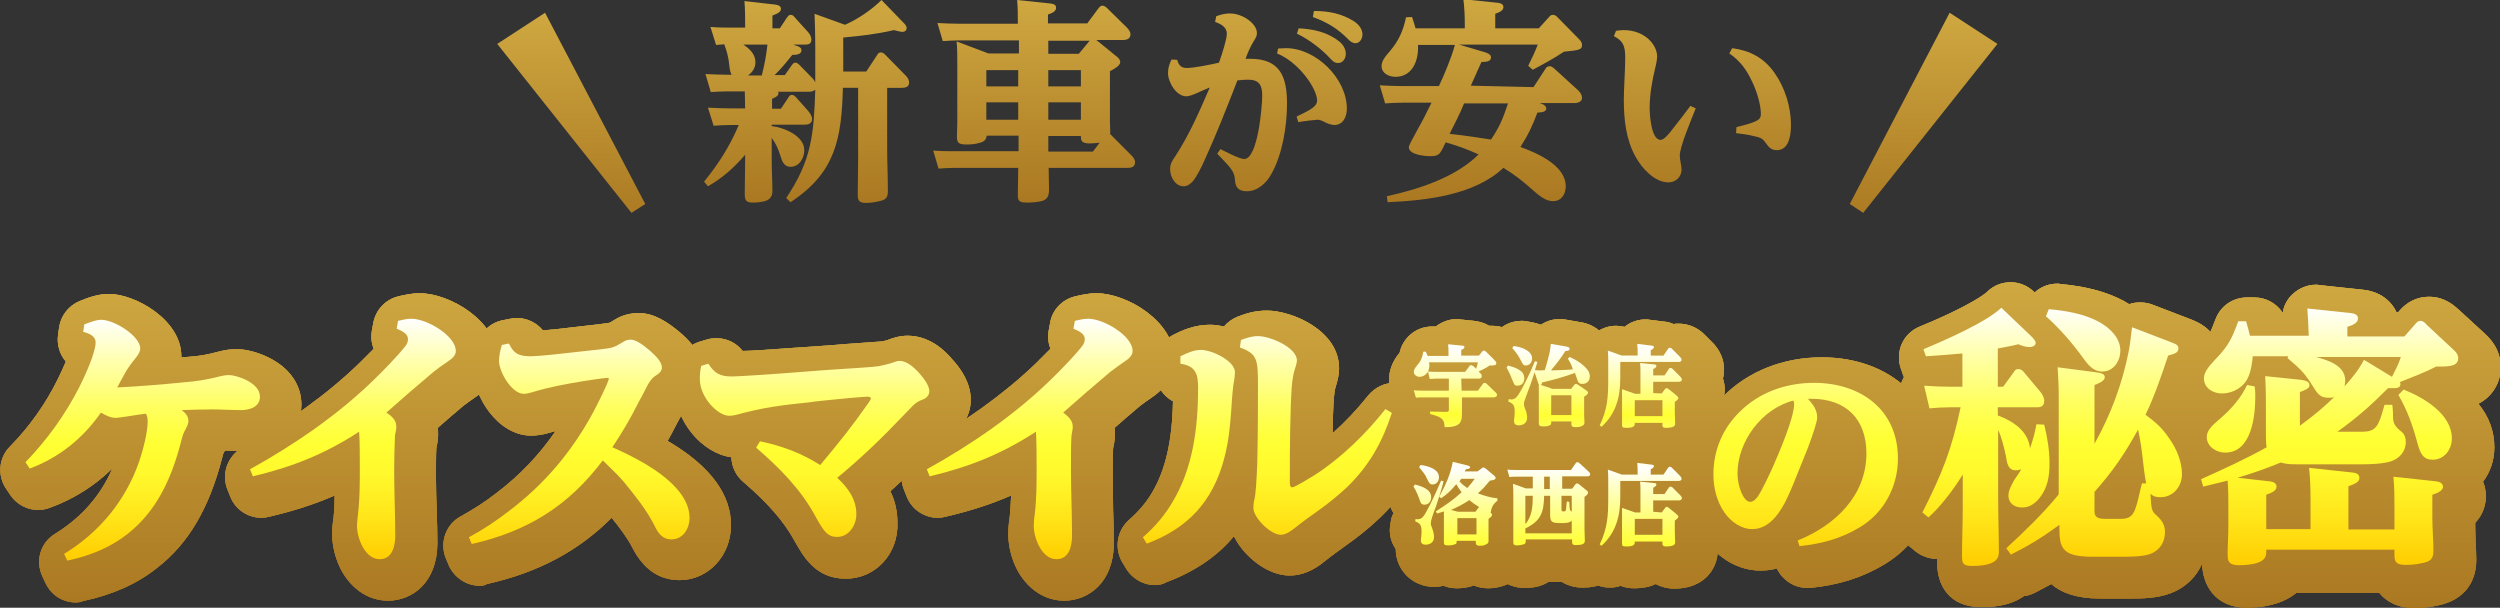 <?xml version="1.0" encoding="utf-8"?>
<!-- Generator: Adobe Illustrator 26.3.1, SVG Export Plug-In . SVG Version: 6.00 Build 0)  -->
<svg version="1.1" id="b" xmlns="http://www.w3.org/2000/svg" xmlns:xlink="http://www.w3.org/1999/xlink" x="0px" y="0px"
	 viewBox="0 0 705.9 171.6" style="enable-background:new 0 0 705.9 171.6;" xml:space="preserve">
<rect x="0" y="0" width="705.9" height="171.6" fill="#333333" stroke="none"/>
<style type="text/css">
	.st0{fill:url(#SVGID_1_);}
	.st1{fill:url(#SVGID_00000150822935671521441980000007313238959397842054_);}
	.st2{fill:url(#SVGID_00000143607854894552025740000013849067978094776250_);}
	.st3{fill:url(#SVGID_00000002347459210198900320000012726356953049837758_);}
	.st4{fill:url(#SVGID_00000010284044213769038560000001873766559663813820_);}
	.st5{fill:url(#SVGID_00000059295645785734092240000009107812535755388308_);}
	.st6{fill:url(#SVGID_00000039831532457346079300000015461204217989935247_);}
	.st7{fill:url(#SVGID_00000059989839133198708910000015921457267420950972_);}
	.st8{fill:url(#SVGID_00000144327265838579460350000000512806013238161070_);}
	.st9{fill:url(#SVGID_00000089537722006111131270000011403827731662981776_);}
	.st10{fill:url(#SVGID_00000011752705498383417410000006614243193689106564_);}
	.st11{fill:url(#SVGID_00000131363461855304831670000015950929386712777126_);}
	.st12{fill:url(#SVGID_00000008151069476808892710000016262638012890281902_);}
	.st13{fill:url(#SVGID_00000041976497863730100860000008677684652150693045_);}
	.st14{fill:url(#SVGID_00000150094428462958464960000017698967270076811929_);}
	.st15{fill:url(#SVGID_00000046298150328927622950000000573672882704005768_);}
	.st16{fill:url(#SVGID_00000126294258684303628000000016238272616897970053_);}
	.st17{fill:url(#SVGID_00000174564383303857634310000015553107640065405600_);}
	.st18{fill:url(#SVGID_00000127044879419369876650000010791007222475288972_);}
	.st19{fill:url(#SVGID_00000138560604840152143560000008320567963320574107_);}
	.st20{fill:url(#SVGID_00000034802215121528193390000000575714451204337332_);}
	.st21{fill:url(#SVGID_00000145766414401186016180000010953706220617349283_);}
	.st22{fill:url(#SVGID_00000140004934745795142010000015707890155171252111_);}
	.st23{fill:url(#SVGID_00000070118392471524157650000011713915470379726008_);}
	.st24{fill:url(#SVGID_00000022546463497695666390000002984161126241656196_);}
	.st25{fill:url(#SVGID_00000156554016689977745180000015346373442034160306_);}
	.st26{fill:url(#SVGID_00000042715040709510690860000014953113098286500243_);}
	.st27{fill:url(#SVGID_00000042694498764642102230000012471754397033803150_);}
	.st28{fill:url(#SVGID_00000160153897555573706320000014630765980741921707_);}
	.st29{fill:url(#SVGID_00000014591843151838187820000002521063734791867808_);}
	.st30{fill:url(#SVGID_00000106130676129392509220000015110057975176175798_);}
	.st31{fill:url(#SVGID_00000022550199415440936140000008732749644811219344_);}
	.st32{fill:url(#SVGID_00000071558172048070454030000017619736606495034246_);}
	.st33{fill:url(#SVGID_00000111184165584417316800000011259036855032356502_);}
	.st34{fill:url(#SVGID_00000029040667240206671850000014750488431971492278_);}
	.st35{fill:url(#SVGID_00000070079328884881498320000002246418847016084354_);}
	.st36{fill:url(#SVGID_00000065795327630509676540000004311285130721509521_);}
	.st37{fill:url(#SVGID_00000095328167089615271880000006392078707305036416_);}
	.st38{fill:url(#SVGID_00000112611692322878406010000007591974019335066259_);}
	.st39{fill:url(#SVGID_00000181045175792640610120000007546719347097107372_);}
	.st40{fill:url(#SVGID_00000059296624438278227800000011401344812436349065_);}
	.st41{fill:url(#SVGID_00000077313491164645806230000000216372367177129601_);}
	.st42{fill:url(#SVGID_00000089560363295980871720000003474325115313326228_);}
	.st43{fill:url(#SVGID_00000159471152534191772460000013393657066986570900_);}
	.st44{fill:url(#SVGID_00000176023252843534206010000008005478287799668639_);}
	.st45{fill:url(#SVGID_00000018194974510147986190000004279024278023155095_);}
	.st46{fill:url(#SVGID_00000164471976938545187630000002661444342350682765_);}
	.st47{fill:url(#SVGID_00000005971458274756876290000010355157336148928654_);}
	.st48{fill:url(#SVGID_00000127746927381947007190000013231480693986059152_);}
	.st49{fill:url(#SVGID_00000012434294445835959830000015991458602873528761_);}
	.st50{fill:url(#SVGID_00000112631272570915586950000010687962328979397810_);}
	.st51{fill:url(#SVGID_00000003092392859967756720000008807179804936899259_);}
	.st52{fill:url(#SVGID_00000179633565235336670600000003815214162987453369_);}
	.st53{fill:url(#SVGID_00000036967742322933703540000012710258610956953997_);}
	.st54{fill:url(#SVGID_00000064354261784875093150000010583225538353598399_);}
	.st55{fill:url(#SVGID_00000137819033772008898160000017885219216785034908_);}
	.st56{fill:url(#SVGID_00000132795681649476610110000010046783748508855957_);}
	.st57{fill:url(#SVGID_00000035516999934742757070000010714012260960801718_);}
	.st58{fill:url(#SVGID_00000112594703078026930720000012423847174496196254_);}
	.st59{fill:url(#SVGID_00000121277159975196531650000013815423788904229784_);}
	.st60{fill:url(#SVGID_00000062176930959581379910000004064708408872987801_);}
	.st61{fill:url(#SVGID_00000005981350231624222060000014034055256862830746_);}
	.st62{fill:url(#SVGID_00000100342117047524821220000009272731268968581807_);}
	.st63{fill:url(#SVGID_00000138533546568412353180000010534082947791768255_);}
	.st64{fill:url(#SVGID_00000010282833290024704470000011905317727232993928_);}
	.st65{fill:url(#SVGID_00000047765708556795086330000013221934636706524345_);}
	.st66{fill:url(#SVGID_00000052078624677408108440000012393564890832629439_);}
</style>
<g id="c">
	<g>
		<g>
			<g>
				<g>
					
						<linearGradient id="SVGID_1_" gradientUnits="userSpaceOnUse" x1="40.162" y1="-7.24" x2="40.162" y2="84.7" gradientTransform="matrix(1 0 0 -1 2.36 164.36)">
						<stop  offset="0" style="stop-color:#AA7821"/>
						<stop  offset="1" style="stop-color:#CFA841"/>
					</linearGradient>
					<path class="st0" d="M21.4,170.1c-3.6,0-6.9-2-8.5-5.4l-0.9-1.9c-2.1-4.4-0.6-9.6,3.6-12.1c7.3-4.5,12.9-10.8,16.1-18.4
						c-5.1,5-11.1,8.7-17.7,11.1c-1.1,0.4-2.2,0.6-3.2,0.6c-3,0-6-1.5-7.8-4.1l-1.2-1.8c-2.6-3.7-2.2-8.8,1-12
						c5.6-5.7,10.1-12.1,13.5-19c0.9-1.8,1.7-3.6,2.3-5c-1.7-2-2.6-4.7-2.2-7.6l0.3-2.1c0.5-3.3,2.7-6.1,5.8-7.4c2.5-1,5.2-2,8.3-2
						c7.2,0,20.4,7.2,20.4,17.6c0,0.1,0,0.2,0,0.3c0.4,0,1.5-0.1,1.5-0.1c4.1-0.3,5.5-0.6,9.4-1.6c1.5-0.4,3.1-0.6,4.8-0.6
						c2.7,0,6.4,1,9.4,2.6c5.6,2.9,8.8,7.6,8.8,13c0,6.4-4.7,13.2-14.9,13.2c-1.4,0-2.9,0-4.3-0.1c-0.8,0-1.6-0.1-2.4-0.1
						c0,0.1-0.2,0.4-0.2,0.4c-0.1,0.1-0.1,0.3-0.2,0.4c0,0.1-0.1,0.1-0.1,0.2c0,0.2-0.1,0.4-0.2,0.7l0,0.1
						c-3.7,14.4-9.5,24.4-18.4,31.3c-5.6,4.5-12.5,7.6-20.9,9.4C22.8,170,22.1,170.1,21.4,170.1L21.4,170.1z"/>
					
						<linearGradient id="SVGID_00000139296000547290848770000000956159828674343821_" gradientUnits="userSpaceOnUse" x1="99.663" y1="-7.24" x2="99.663" y2="84.7" gradientTransform="matrix(1 0 0 -1 2.36 164.36)">
						<stop  offset="0" style="stop-color:#AA7821"/>
						<stop  offset="1" style="stop-color:#CFA841"/>
					</linearGradient>
					<path style="fill:url(#SVGID_00000139296000547290848770000000956159828674343821_);" d="M109.6,169.6c-5.3,0-10-3-13-8.2
						c-1.8-3.2-2.8-7.1-2.8-10.6c0-1.7,0.2-3.7,0.4-4.7c0.2-2,0.3-4.1,0.3-6.2c-5.7,2.5-11.7,4.4-18.5,6c-0.7,0.2-1.5,0.3-2.2,0.3
						c-3.7,0-7.2-2.2-8.7-5.8l-0.8-2c-1.9-4.5-0.1-9.6,4.1-12c12.9-7.1,24-15.1,32.9-23.7c1.3-1.3,2.8-2.8,4.2-4.2
						c-0.6-1.6-0.8-3.3-0.5-5.1l0.4-2.2c0.7-3.7,3.4-6.6,7-7.5c1.7-0.4,3.8-0.9,6.1-0.9c8.6,0,22,8,22,18.6c0,3-1.1,7.3-6.5,10.9
						c-1,0.7-2.2,1.5-3.2,2.3c-2.5,2.1-4.8,4.1-7.2,6.2c0.1,0.6,0.1,1.3,0.1,1.9c0,1-0.1,2.1-0.5,3.8c-0.1,1.5-0.1,5.7-0.1,8.5
						s0.1,6.1,0.2,9.1c0.1,3.1,0.2,6.2,0.2,9.4C123.4,164.6,116.3,169.6,109.6,169.6L109.6,169.6z"/>
					
						<linearGradient id="SVGID_00000017493920186161618130000003777552932988155267_" gradientUnits="userSpaceOnUse" x1="163.476" y1="-7.24" x2="163.476" y2="84.7" gradientTransform="matrix(1 0 0 -1 2.36 164.36)">
						<stop  offset="0" style="stop-color:#AA7821"/>
						<stop  offset="1" style="stop-color:#CFA841"/>
					</linearGradient>
					<path style="fill:url(#SVGID_00000017493920186161618130000003777552932988155267_);" d="M135.5,165.4c-3.7,0-7.1-2.2-8.7-5.6
						l-0.8-1.9c-2-4.5-0.2-9.8,4.1-12.1c3.6-2,6.9-4.1,10.1-6.6c6.6-5,12.1-10.8,16.7-17.5c-0.6,0.2-1.2,0.3-1.8,0.5
						c-1.6,0.5-3.5,0.8-5.1,0.8c-9.5,0-16.4-11.2-16.4-18.8c0-2.9,0.7-5.5,1.3-7.4c1-3.3,3.8-5.8,7.2-6.4l2-0.4
						c0.6-0.1,1.2-0.2,1.8-0.2c2.9,0,5.6,1.3,7.4,3.5c0.8-0.1,2.1-0.2,4.2-0.4c2.5-0.3,5.3-0.6,7.8-0.9c2.5-0.3,4.6-0.5,5.8-0.7
						c0.6-0.1,0.9-0.1,1.1-0.2c0.3-0.2,0.8-0.4,1.2-0.7c0.1-0.1,0.2-0.1,0.3-0.2c2-1.2,4.3-1.8,6.6-1.8c4.5,0,8.2,2.6,11.5,5.3
						c0,0,0.1,0.1,0.1,0.1c2,1.7,6.7,5.8,6.7,12c0,5.1-3.3,8.2-5.3,9.7c-0.1,0.1-0.1,0.3-0.2,0.4c-0.5,1-1.1,2.1-1.6,3
						c-0.3,0.5-0.5,1-0.7,1.3c-0.7,1.4-1.5,2.9-2.3,4.3c0.3,0.2,0.6,0.4,1,0.6c11.2,6.8,16.9,14.6,16.9,23.2s-6.4,15.5-14.5,15.5
						c-5.8,0-10.2-3.1-13.3-9.1c-1.4-2.7-3.5-5.6-5.9-8.5c-9.5,9.5-20.9,15.5-35.2,18.7C136.9,165.3,136.2,165.4,135.5,165.4
						L135.5,165.4z"/>
					
						<linearGradient id="SVGID_00000130635731554306768570000004838445006165746838_" gradientUnits="userSpaceOnUse" x1="229.984" y1="-7.24" x2="229.984" y2="84.7" gradientTransform="matrix(1 0 0 -1 2.36 164.36)">
						<stop  offset="0" style="stop-color:#AA7821"/>
						<stop  offset="1" style="stop-color:#CFA841"/>
					</linearGradient>
					<path style="fill:url(#SVGID_00000130635731554306768570000004838445006165746838_);" d="M238.8,163.4c-8.6,0-12-6.4-14.4-10.6
						c-3-5.5-7.5-10.7-14.6-16.8c-2.1-1.8-3.2-4.3-3.3-6.9c-8.3-1.1-16-10.3-16-19.7c0-2.2,0.3-4,0.5-5.5c0.6-3.5,3.1-6.3,6.5-7.4
						l2-0.6c0.9-0.3,1.9-0.4,2.8-0.4c2.9,0,5.6,1.3,7.4,3.6c1,0,3-0.1,6.1-0.3c3.9-0.3,8.7-0.6,13-0.9c4.5-0.3,8.4-0.6,10.5-0.8h0.1
						c1.7-0.1,8.5-0.6,9.7-0.7c0.4-0.1,0.9-0.2,1.3-0.3c1.7-0.7,3.7-1.3,5.9-1.3c6.7,0,11.2,5,12.6,6.7c2.3,2.5,5.2,6.5,5.2,11.4
						s-3,9.2-7.8,11.1c-0.3,0.3-0.6,0.6-1,1c-0.4,0.4-0.8,0.9-1.3,1.4c-4.3,4.6-8.5,8.6-12.6,12.3c1.2,2.5,2,5.4,2,8.9
						C253.7,156.5,247.1,163.4,238.8,163.4L238.8,163.4z"/>
					
						<linearGradient id="SVGID_00000068657089896415595290000015206173122354723767_" gradientUnits="userSpaceOnUse" x1="290.603" y1="-7.24" x2="290.603" y2="84.7" gradientTransform="matrix(1 0 0 -1 2.36 164.36)">
						<stop  offset="0" style="stop-color:#AA7821"/>
						<stop  offset="1" style="stop-color:#CFA841"/>
					</linearGradient>
					<path style="fill:url(#SVGID_00000068657089896415595290000015206173122354723767_);" d="M300.5,169.6c-5.3,0-10-3-13-8.2
						c-1.8-3.2-2.8-7.1-2.8-10.6c0-1.7,0.2-3.7,0.4-4.7c0.2-2,0.3-4.1,0.4-6.2c-5.7,2.5-11.7,4.4-18.5,6c-0.7,0.2-1.5,0.3-2.2,0.3
						c-3.7,0-7.2-2.2-8.7-5.8l-0.8-2c-1.9-4.5-0.1-9.6,4.1-12c12.9-7.1,24-15.1,33-23.7c1.3-1.3,2.8-2.8,4.2-4.2
						c-0.6-1.6-0.8-3.3-0.5-5.1l0.4-2.2c0.6-3.7,3.4-6.6,7-7.5c1.7-0.4,3.8-0.9,6.1-0.9c8.6,0,22,8,22,18.6c0,3-1.1,7.3-6.5,10.9
						c-1,0.7-2.2,1.5-3.2,2.3c-2.5,2.1-4.8,4.1-7.2,6.2c0.1,0.6,0.1,1.3,0.1,1.9c0,1-0.1,2.1-0.5,3.8c-0.1,1.5-0.1,5.7-0.1,8.5
						s0.1,6.1,0.1,9.1c0.1,3.1,0.2,6.2,0.2,9.4C314.4,164.6,307.2,169.6,300.5,169.6L300.5,169.6z"/>
					
						<linearGradient id="SVGID_00000061472939946866662930000004734300862580088979_" gradientUnits="userSpaceOnUse" x1="357.809" y1="-7.24" x2="357.809" y2="84.7" gradientTransform="matrix(1 0 0 -1 2.36 164.36)">
						<stop  offset="0" style="stop-color:#AA7821"/>
						<stop  offset="1" style="stop-color:#CFA841"/>
					</linearGradient>
					<path style="fill:url(#SVGID_00000061472939946866662930000004734300862580088979_);" d="M326.1,165.2c-3.1,0-6.1-1.6-7.9-4.3
						l-1.1-1.8c-2.6-4-1.8-9.3,1.8-12.4c2.5-2.2,4.7-4.7,6.4-7.6c3.8-6.4,5.7-14.7,5.9-25.8c-3.1-1.7-5.1-5-5-8.7l0.1-2.1
						c0.1-3.4,2.1-6.5,5.1-8c2.3-1.2,5.9-2.8,10.2-2.8c1.3,0,2.6,0.2,4,0.5c1-1.2,2.4-2.2,3.9-2.8c2.3-0.9,4.9-1.7,8.2-1.7
						c7.1,0,20.4,5.6,20.4,16.3c0,1.6-0.3,3.1-1.1,5.7c-0.1,0.3-0.3,1.3-0.5,4.6v0.1c-0.1,2.2-0.2,4.6-0.2,6.6c0,0.5,0,0.9,0,1.3
						c3.5-3.1,6.9-6.7,10-10.6c1.9-2.3,4.6-3.6,7.4-3.6c1.6,0,3.3,0.4,4.8,1.3l1.8,1.1c3.8,2.2,5.6,6.8,4.2,11.1
						c-3.4,10.5-8.1,18.2-15.2,24.9c-3.5,3.3-6.5,5.5-8.7,7.1l-0.7,0.5c-1.9,1.4-3.8,2.7-5.9,4.4c-1.5,1.2-5,4-9.9,4
						c-6,0-12.7-5.1-15.7-11.1c-4.7,5.7-11.1,10-19.1,13C328.3,165,327.2,165.2,326.1,165.2L326.1,165.2z"/>
				</g>
				<g>
					
						<linearGradient id="SVGID_00000131359253961892446600000008492112793306529198_" gradientUnits="userSpaceOnUse" x1="40.162" y1="-7.24" x2="40.162" y2="84.7" gradientTransform="matrix(1 0 0 -1 2.36 164.36)">
						<stop  offset="0" style="stop-color:#AA7821"/>
						<stop  offset="1" style="stop-color:#CFA841"/>
					</linearGradient>
					<path style="fill:url(#SVGID_00000131359253961892446600000008492112793306529198_);" d="M21.4,170.1c-3.6,0-6.9-2-8.5-5.4
						l-0.9-1.9c-2.1-4.4-0.6-9.6,3.6-12.1c7.3-4.5,12.9-10.8,16.1-18.4c-5.1,5-11.1,8.7-17.7,11.1c-1.1,0.4-2.2,0.6-3.2,0.6
						c-3,0-6-1.5-7.8-4.1l-1.2-1.8c-2.6-3.7-2.2-8.8,1-12c5.6-5.7,10.1-12.1,13.5-19c0.9-1.8,1.7-3.6,2.3-5c-1.7-2-2.6-4.7-2.2-7.6
						l0.3-2.1c0.5-3.3,2.7-6.1,5.8-7.4c2.5-1,5.2-2,8.3-2c7.2,0,20.4,7.2,20.4,17.6c0,0.1,0,0.2,0,0.3c0.4,0,1.5-0.1,1.5-0.1
						c4.1-0.3,5.5-0.6,9.4-1.6c1.5-0.4,3.1-0.6,4.8-0.6c2.7,0,6.4,1,9.4,2.6c5.6,2.9,8.8,7.6,8.8,13c0,6.4-4.7,13.2-14.9,13.2
						c-1.4,0-2.9,0-4.3-0.1c-0.8,0-1.6-0.1-2.4-0.1c0,0.1-0.2,0.4-0.2,0.4c-0.1,0.1-0.1,0.3-0.2,0.4c0,0.1-0.1,0.1-0.1,0.2
						c0,0.2-0.1,0.4-0.2,0.7l0,0.1c-3.7,14.4-9.5,24.4-18.4,31.3c-5.6,4.5-12.5,7.6-20.9,9.4C22.8,170,22.1,170.1,21.4,170.1
						L21.4,170.1z"/>
					
						<linearGradient id="SVGID_00000122705811579590886420000015635683444968192415_" gradientUnits="userSpaceOnUse" x1="99.663" y1="-7.24" x2="99.663" y2="84.7" gradientTransform="matrix(1 0 0 -1 2.36 164.36)">
						<stop  offset="0" style="stop-color:#AA7821"/>
						<stop  offset="1" style="stop-color:#CFA841"/>
					</linearGradient>
					<path style="fill:url(#SVGID_00000122705811579590886420000015635683444968192415_);" d="M109.6,169.6c-5.3,0-10-3-13-8.2
						c-1.8-3.2-2.8-7.1-2.8-10.6c0-1.7,0.2-3.7,0.4-4.7c0.2-2,0.3-4.1,0.3-6.2c-5.7,2.5-11.7,4.4-18.5,6c-0.7,0.2-1.5,0.3-2.2,0.3
						c-3.7,0-7.2-2.2-8.7-5.8l-0.8-2c-1.9-4.5-0.1-9.6,4.1-12c12.9-7.1,24-15.1,32.9-23.7c1.3-1.3,2.8-2.8,4.2-4.2
						c-0.6-1.6-0.8-3.3-0.5-5.1l0.4-2.2c0.7-3.7,3.4-6.6,7-7.5c1.7-0.4,3.8-0.9,6.1-0.9c8.6,0,22,8,22,18.6c0,3-1.1,7.3-6.5,10.9
						c-1,0.7-2.2,1.5-3.2,2.3c-2.5,2.1-4.8,4.1-7.2,6.2c0.1,0.6,0.1,1.3,0.1,1.9c0,1-0.1,2.1-0.5,3.8c-0.1,1.5-0.1,5.7-0.1,8.5
						s0.1,6.1,0.2,9.1c0.1,3.1,0.2,6.2,0.2,9.4C123.4,164.6,116.3,169.6,109.6,169.6L109.6,169.6z"/>
					
						<linearGradient id="SVGID_00000034054682881571239650000017382240913463439523_" gradientUnits="userSpaceOnUse" x1="163.476" y1="-7.24" x2="163.476" y2="84.7" gradientTransform="matrix(1 0 0 -1 2.36 164.36)">
						<stop  offset="0" style="stop-color:#AA7821"/>
						<stop  offset="1" style="stop-color:#CFA841"/>
					</linearGradient>
					<path style="fill:url(#SVGID_00000034054682881571239650000017382240913463439523_);" d="M135.5,165.4c-3.7,0-7.1-2.2-8.7-5.6
						l-0.8-1.9c-2-4.5-0.2-9.8,4.1-12.1c3.6-2,6.9-4.1,10.1-6.6c6.6-5,12.1-10.8,16.7-17.5c-0.6,0.2-1.2,0.3-1.8,0.5
						c-1.6,0.5-3.5,0.8-5.1,0.8c-9.5,0-16.4-11.2-16.4-18.8c0-2.9,0.7-5.5,1.3-7.4c1-3.3,3.8-5.8,7.2-6.4l2-0.4
						c0.6-0.1,1.2-0.2,1.8-0.2c2.9,0,5.6,1.3,7.4,3.5c0.8-0.1,2.1-0.2,4.2-0.4c2.5-0.3,5.3-0.6,7.8-0.9c2.5-0.3,4.6-0.5,5.8-0.7
						c0.6-0.1,0.9-0.1,1.1-0.2c0.3-0.2,0.8-0.4,1.2-0.7c0.1-0.1,0.2-0.1,0.3-0.2c2-1.2,4.3-1.8,6.6-1.8c4.5,0,8.2,2.6,11.5,5.3
						c0,0,0.1,0.1,0.1,0.1c2,1.7,6.7,5.8,6.7,12c0,5.1-3.3,8.2-5.3,9.7c-0.1,0.1-0.1,0.3-0.2,0.4c-0.5,1-1.1,2.1-1.6,3
						c-0.3,0.5-0.5,1-0.7,1.3c-0.7,1.4-1.5,2.9-2.3,4.3c0.3,0.2,0.6,0.4,1,0.6c11.2,6.8,16.9,14.6,16.9,23.2s-6.4,15.5-14.5,15.5
						c-5.8,0-10.2-3.1-13.3-9.1c-1.4-2.7-3.5-5.6-5.9-8.5c-9.5,9.5-20.9,15.5-35.2,18.7C136.9,165.3,136.2,165.4,135.5,165.4
						L135.5,165.4z"/>
					
						<linearGradient id="SVGID_00000012445622427991334460000006621707198433799862_" gradientUnits="userSpaceOnUse" x1="229.984" y1="-7.24" x2="229.984" y2="84.7" gradientTransform="matrix(1 0 0 -1 2.36 164.36)">
						<stop  offset="0" style="stop-color:#AA7821"/>
						<stop  offset="1" style="stop-color:#CFA841"/>
					</linearGradient>
					<path style="fill:url(#SVGID_00000012445622427991334460000006621707198433799862_);" d="M238.8,163.4c-8.6,0-12-6.4-14.4-10.6
						c-3-5.5-7.5-10.7-14.6-16.8c-2.1-1.8-3.2-4.3-3.3-6.9c-8.3-1.1-16-10.3-16-19.7c0-2.2,0.3-4,0.5-5.5c0.6-3.5,3.1-6.3,6.5-7.4
						l2-0.6c0.9-0.3,1.9-0.4,2.8-0.4c2.9,0,5.6,1.3,7.4,3.6c1,0,3-0.1,6.1-0.3c3.9-0.3,8.7-0.6,13-0.9c4.5-0.3,8.4-0.6,10.5-0.8h0.1
						c1.7-0.1,8.5-0.6,9.7-0.7c0.4-0.1,0.9-0.2,1.3-0.3c1.7-0.7,3.7-1.3,5.9-1.3c6.7,0,11.2,5,12.6,6.7c2.3,2.5,5.2,6.5,5.2,11.4
						s-3,9.2-7.8,11.1c-0.3,0.3-0.6,0.6-1,1c-0.4,0.4-0.8,0.9-1.3,1.4c-4.3,4.6-8.5,8.6-12.6,12.3c1.2,2.5,2,5.4,2,8.9
						C253.7,156.5,247.1,163.4,238.8,163.4L238.8,163.4z"/>
					
						<linearGradient id="SVGID_00000181809058431815111140000001730212604728482990_" gradientUnits="userSpaceOnUse" x1="290.603" y1="-7.24" x2="290.603" y2="84.7" gradientTransform="matrix(1 0 0 -1 2.36 164.36)">
						<stop  offset="0" style="stop-color:#AA7821"/>
						<stop  offset="1" style="stop-color:#CFA841"/>
					</linearGradient>
					<path style="fill:url(#SVGID_00000181809058431815111140000001730212604728482990_);" d="M300.5,169.6c-5.3,0-10-3-13-8.2
						c-1.8-3.2-2.8-7.1-2.8-10.6c0-1.7,0.2-3.7,0.4-4.7c0.2-2,0.3-4.1,0.4-6.2c-5.7,2.5-11.7,4.4-18.5,6c-0.7,0.2-1.5,0.3-2.2,0.3
						c-3.7,0-7.2-2.2-8.7-5.8l-0.8-2c-1.9-4.5-0.1-9.6,4.1-12c12.9-7.1,24-15.1,33-23.7c1.3-1.3,2.8-2.8,4.2-4.2
						c-0.6-1.6-0.8-3.3-0.5-5.1l0.4-2.2c0.6-3.7,3.4-6.6,7-7.5c1.7-0.4,3.8-0.9,6.1-0.9c8.6,0,22,8,22,18.6c0,3-1.1,7.3-6.5,10.9
						c-1,0.7-2.2,1.5-3.2,2.3c-2.5,2.1-4.8,4.1-7.2,6.2c0.1,0.6,0.1,1.3,0.1,1.9c0,1-0.1,2.1-0.5,3.8c-0.1,1.5-0.1,5.7-0.1,8.5
						s0.1,6.1,0.1,9.1c0.1,3.1,0.2,6.2,0.2,9.4C314.4,164.6,307.2,169.6,300.5,169.6L300.5,169.6z"/>
					
						<linearGradient id="SVGID_00000083079724299842915780000004062301800634984870_" gradientUnits="userSpaceOnUse" x1="357.809" y1="-7.24" x2="357.809" y2="84.7" gradientTransform="matrix(1 0 0 -1 2.36 164.36)">
						<stop  offset="0" style="stop-color:#AA7821"/>
						<stop  offset="1" style="stop-color:#CFA841"/>
					</linearGradient>
					<path style="fill:url(#SVGID_00000083079724299842915780000004062301800634984870_);" d="M326.1,165.2c-3.1,0-6.1-1.6-7.9-4.3
						l-1.1-1.8c-2.6-4-1.8-9.3,1.8-12.4c2.5-2.2,4.7-4.7,6.4-7.6c3.8-6.4,5.7-14.7,5.9-25.8c-3.1-1.7-5.1-5-5-8.7l0.1-2.1
						c0.1-3.4,2.1-6.5,5.1-8c2.3-1.2,5.9-2.8,10.2-2.8c1.3,0,2.6,0.2,4,0.5c1-1.2,2.4-2.2,3.9-2.8c2.3-0.9,4.9-1.7,8.2-1.7
						c7.1,0,20.4,5.6,20.4,16.3c0,1.6-0.3,3.1-1.1,5.7c-0.1,0.3-0.3,1.3-0.5,4.6v0.1c-0.1,2.2-0.2,4.6-0.2,6.6c0,0.5,0,0.9,0,1.3
						c3.5-3.1,6.9-6.7,10-10.6c1.9-2.3,4.6-3.6,7.4-3.6c1.6,0,3.3,0.4,4.8,1.3l1.8,1.1c3.8,2.2,5.6,6.8,4.2,11.1
						c-3.4,10.5-8.1,18.2-15.2,24.9c-3.5,3.3-6.5,5.5-8.7,7.1l-0.7,0.5c-1.9,1.4-3.8,2.7-5.9,4.4c-1.5,1.2-5,4-9.9,4
						c-6,0-12.7-5.1-15.7-11.1c-4.7,5.7-11.1,10-19.1,13C328.3,165,327.2,165.2,326.1,165.2L326.1,165.2z"/>
				</g>
				<g>
					
						<linearGradient id="SVGID_00000034071123666956976500000010944351376456933547_" gradientUnits="userSpaceOnUse" x1="40.162" y1="-7.24" x2="40.162" y2="84.7" gradientTransform="matrix(1 0 0 -1 2.36 164.36)">
						<stop  offset="0" style="stop-color:#AA7821"/>
						<stop  offset="1" style="stop-color:#CFA841"/>
					</linearGradient>
					<path style="fill:url(#SVGID_00000034071123666956976500000010944351376456933547_);" d="M21.4,170.1c-3.6,0-6.9-2-8.5-5.4
						l-0.9-1.9c-2.1-4.4-0.6-9.6,3.6-12.1c7.3-4.5,12.9-10.8,16.1-18.4c-5.1,5-11.1,8.7-17.7,11.1c-1.1,0.4-2.2,0.6-3.2,0.6
						c-3,0-6-1.5-7.8-4.1l-1.2-1.8c-2.6-3.7-2.2-8.8,1-12c5.6-5.7,10.1-12.1,13.5-19c0.9-1.8,1.7-3.6,2.3-5c-1.7-2-2.6-4.7-2.2-7.6
						l0.3-2.1c0.5-3.3,2.7-6.1,5.8-7.4c2.5-1,5.2-2,8.3-2c7.2,0,20.4,7.2,20.4,17.6c0,0.1,0,0.2,0,0.3c0.4,0,1.5-0.1,1.5-0.1
						c4.1-0.3,5.5-0.6,9.4-1.6c1.5-0.4,3.1-0.6,4.8-0.6c2.7,0,6.4,1,9.4,2.6c5.6,2.9,8.8,7.6,8.8,13c0,6.4-4.7,13.2-14.9,13.2
						c-1.4,0-2.9,0-4.3-0.1c-0.8,0-1.6-0.1-2.4-0.1c0,0.1-0.2,0.4-0.2,0.4c-0.1,0.1-0.1,0.3-0.2,0.4c0,0.1-0.1,0.1-0.1,0.2
						c0,0.2-0.1,0.4-0.2,0.7l0,0.1c-3.7,14.4-9.5,24.4-18.4,31.3c-5.6,4.5-12.5,7.6-20.9,9.4C22.8,170,22.1,170.1,21.4,170.1
						L21.4,170.1z"/>
					
						<linearGradient id="SVGID_00000060030713663457401530000014294870300273286065_" gradientUnits="userSpaceOnUse" x1="99.663" y1="-7.24" x2="99.663" y2="84.7" gradientTransform="matrix(1 0 0 -1 2.36 164.36)">
						<stop  offset="0" style="stop-color:#AA7821"/>
						<stop  offset="1" style="stop-color:#CFA841"/>
					</linearGradient>
					<path style="fill:url(#SVGID_00000060030713663457401530000014294870300273286065_);" d="M109.6,169.6c-5.3,0-10-3-13-8.2
						c-1.8-3.2-2.8-7.1-2.8-10.6c0-1.7,0.2-3.7,0.4-4.7c0.2-2,0.3-4.1,0.3-6.2c-5.7,2.5-11.7,4.4-18.5,6c-0.7,0.2-1.5,0.3-2.2,0.3
						c-3.7,0-7.2-2.2-8.7-5.8l-0.8-2c-1.9-4.5-0.1-9.6,4.1-12c12.9-7.1,24-15.1,32.9-23.7c1.3-1.3,2.8-2.8,4.2-4.2
						c-0.6-1.6-0.8-3.3-0.5-5.1l0.4-2.2c0.7-3.7,3.4-6.6,7-7.5c1.7-0.4,3.8-0.9,6.1-0.9c8.6,0,22,8,22,18.6c0,3-1.1,7.3-6.5,10.9
						c-1,0.7-2.2,1.5-3.2,2.3c-2.5,2.1-4.8,4.1-7.2,6.2c0.1,0.6,0.1,1.3,0.1,1.9c0,1-0.1,2.1-0.5,3.8c-0.1,1.5-0.1,5.7-0.1,8.5
						s0.1,6.1,0.2,9.1c0.1,3.1,0.2,6.2,0.2,9.4C123.4,164.6,116.3,169.6,109.6,169.6L109.6,169.6z"/>
					
						<linearGradient id="SVGID_00000164498379797884888330000003307264931642418822_" gradientUnits="userSpaceOnUse" x1="163.476" y1="-7.24" x2="163.476" y2="84.7" gradientTransform="matrix(1 0 0 -1 2.36 164.36)">
						<stop  offset="0" style="stop-color:#AA7821"/>
						<stop  offset="1" style="stop-color:#CFA841"/>
					</linearGradient>
					<path style="fill:url(#SVGID_00000164498379797884888330000003307264931642418822_);" d="M135.5,165.4c-3.7,0-7.1-2.2-8.7-5.6
						l-0.8-1.9c-2-4.5-0.2-9.8,4.1-12.1c3.6-2,6.9-4.1,10.1-6.6c6.6-5,12.1-10.8,16.7-17.5c-0.6,0.2-1.2,0.3-1.8,0.5
						c-1.6,0.5-3.5,0.8-5.1,0.8c-9.5,0-16.4-11.2-16.4-18.8c0-2.9,0.7-5.5,1.3-7.4c1-3.3,3.8-5.8,7.2-6.4l2-0.4
						c0.6-0.1,1.2-0.2,1.8-0.2c2.9,0,5.6,1.3,7.4,3.5c0.8-0.1,2.1-0.2,4.2-0.4c2.5-0.3,5.3-0.6,7.8-0.9c2.5-0.3,4.6-0.5,5.8-0.7
						c0.6-0.1,0.9-0.1,1.1-0.2c0.3-0.2,0.8-0.4,1.2-0.7c0.1-0.1,0.2-0.1,0.3-0.2c2-1.2,4.3-1.8,6.6-1.8c4.5,0,8.2,2.6,11.5,5.3
						c0,0,0.1,0.1,0.1,0.1c2,1.7,6.7,5.8,6.7,12c0,5.1-3.3,8.2-5.3,9.7c-0.1,0.1-0.1,0.3-0.2,0.4c-0.5,1-1.1,2.1-1.6,3
						c-0.3,0.5-0.5,1-0.7,1.3c-0.7,1.4-1.5,2.9-2.3,4.3c0.3,0.2,0.6,0.4,1,0.6c11.2,6.8,16.9,14.6,16.9,23.2s-6.4,15.5-14.5,15.5
						c-5.8,0-10.2-3.1-13.3-9.1c-1.4-2.7-3.5-5.6-5.9-8.5c-9.5,9.5-20.9,15.5-35.2,18.7C136.9,165.3,136.2,165.4,135.5,165.4
						L135.5,165.4z"/>
					
						<linearGradient id="SVGID_00000154404065191597228110000012174006019868650882_" gradientUnits="userSpaceOnUse" x1="229.984" y1="-7.24" x2="229.984" y2="84.7" gradientTransform="matrix(1 0 0 -1 2.36 164.36)">
						<stop  offset="0" style="stop-color:#AA7821"/>
						<stop  offset="1" style="stop-color:#CFA841"/>
					</linearGradient>
					<path style="fill:url(#SVGID_00000154404065191597228110000012174006019868650882_);" d="M238.8,163.4c-8.6,0-12-6.4-14.4-10.6
						c-3-5.5-7.5-10.7-14.6-16.8c-2.1-1.8-3.2-4.3-3.3-6.9c-8.3-1.1-16-10.3-16-19.7c0-2.2,0.3-4,0.5-5.5c0.6-3.5,3.1-6.3,6.5-7.4
						l2-0.6c0.9-0.3,1.9-0.4,2.8-0.4c2.9,0,5.6,1.3,7.4,3.6c1,0,3-0.1,6.1-0.3c3.9-0.3,8.7-0.6,13-0.9c4.5-0.3,8.4-0.6,10.5-0.8h0.1
						c1.7-0.1,8.5-0.6,9.7-0.7c0.4-0.1,0.9-0.2,1.3-0.3c1.7-0.7,3.7-1.3,5.9-1.3c6.7,0,11.2,5,12.6,6.7c2.3,2.5,5.2,6.5,5.2,11.4
						s-3,9.2-7.8,11.1c-0.3,0.3-0.6,0.6-1,1c-0.4,0.4-0.8,0.9-1.3,1.4c-4.3,4.6-8.5,8.6-12.6,12.3c1.2,2.5,2,5.4,2,8.9
						C253.7,156.5,247.1,163.4,238.8,163.4L238.8,163.4z"/>
					
						<linearGradient id="SVGID_00000003791483686322310990000004516883060059433628_" gradientUnits="userSpaceOnUse" x1="290.603" y1="-7.24" x2="290.603" y2="84.7" gradientTransform="matrix(1 0 0 -1 2.36 164.36)">
						<stop  offset="0" style="stop-color:#AA7821"/>
						<stop  offset="1" style="stop-color:#CFA841"/>
					</linearGradient>
					<path style="fill:url(#SVGID_00000003791483686322310990000004516883060059433628_);" d="M300.5,169.6c-5.3,0-10-3-13-8.2
						c-1.8-3.2-2.8-7.1-2.8-10.6c0-1.7,0.2-3.7,0.4-4.7c0.2-2,0.3-4.1,0.4-6.2c-5.7,2.5-11.7,4.4-18.5,6c-0.7,0.2-1.5,0.3-2.2,0.3
						c-3.7,0-7.2-2.2-8.7-5.8l-0.8-2c-1.9-4.5-0.1-9.6,4.1-12c12.9-7.1,24-15.1,33-23.7c1.3-1.3,2.8-2.8,4.2-4.2
						c-0.6-1.6-0.8-3.3-0.5-5.1l0.4-2.2c0.6-3.7,3.4-6.6,7-7.5c1.7-0.4,3.8-0.9,6.1-0.9c8.6,0,22,8,22,18.6c0,3-1.1,7.3-6.5,10.9
						c-1,0.7-2.2,1.5-3.2,2.3c-2.5,2.1-4.8,4.1-7.2,6.2c0.1,0.6,0.1,1.3,0.1,1.9c0,1-0.1,2.1-0.5,3.8c-0.1,1.5-0.1,5.7-0.1,8.5
						s0.1,6.1,0.1,9.1c0.1,3.1,0.2,6.2,0.2,9.4C314.4,164.6,307.2,169.6,300.5,169.6L300.5,169.6z"/>
					
						<linearGradient id="SVGID_00000065042917398686159550000006587916293873153415_" gradientUnits="userSpaceOnUse" x1="357.809" y1="-7.24" x2="357.809" y2="84.7" gradientTransform="matrix(1 0 0 -1 2.36 164.36)">
						<stop  offset="0" style="stop-color:#AA7821"/>
						<stop  offset="1" style="stop-color:#CFA841"/>
					</linearGradient>
					<path style="fill:url(#SVGID_00000065042917398686159550000006587916293873153415_);" d="M326.1,165.2c-3.1,0-6.1-1.6-7.9-4.3
						l-1.1-1.8c-2.6-4-1.8-9.3,1.8-12.4c2.5-2.2,4.7-4.7,6.4-7.6c3.8-6.4,5.7-14.7,5.9-25.8c-3.1-1.7-5.1-5-5-8.7l0.1-2.1
						c0.1-3.4,2.1-6.5,5.1-8c2.3-1.2,5.9-2.8,10.2-2.8c1.3,0,2.6,0.2,4,0.5c1-1.2,2.4-2.2,3.9-2.8c2.3-0.9,4.9-1.7,8.2-1.7
						c7.1,0,20.4,5.6,20.4,16.3c0,1.6-0.3,3.1-1.1,5.7c-0.1,0.3-0.3,1.3-0.5,4.6v0.1c-0.1,2.2-0.2,4.6-0.2,6.6c0,0.5,0,0.9,0,1.3
						c3.5-3.1,6.9-6.7,10-10.6c1.9-2.3,4.6-3.6,7.4-3.6c1.6,0,3.3,0.4,4.8,1.3l1.8,1.1c3.8,2.2,5.6,6.8,4.2,11.1
						c-3.4,10.5-8.1,18.2-15.2,24.9c-3.5,3.3-6.5,5.5-8.7,7.1l-0.7,0.5c-1.9,1.4-3.8,2.7-5.9,4.4c-1.5,1.2-5,4-9.9,4
						c-6,0-12.7-5.1-15.7-11.1c-4.7,5.7-11.1,10-19.1,13C328.3,165,327.2,165.2,326.1,165.2L326.1,165.2z"/>
				</g>
			</g>
			<g>
				<g>
					
						<linearGradient id="SVGID_00000071540953457770763050000014010100331085060772_" gradientUnits="userSpaceOnUse" x1="509.784" y1="-7.24" x2="509.784" y2="84.7" gradientTransform="matrix(1 0 0 -1 2.36 164.36)">
						<stop  offset="0" style="stop-color:#AA7821"/>
						<stop  offset="1" style="stop-color:#CFA841"/>
					</linearGradient>
					<path style="fill:url(#SVGID_00000071540953457770763050000014010100331085060772_);" d="M510.3,166c-3.7,0-7-2.2-8.6-5.5
						c-1.4,0.4-2.9,0.6-4.6,0.6c-6.1,0-11.9-3.3-15.7-8.9c-3.1-4.5-4.8-10.1-4.8-16.1c0-9.1,3.6-17.8,10.1-24.3
						c7-7,16.9-10.9,27.7-10.9c19.5,0,33.1,12.7,33.1,30.9c0,11.4-5.9,21.9-15.5,27.6c-6.2,3.7-12.8,5.8-20.9,6.6
						C510.9,166,510.6,166,510.3,166L510.3,166z"/>
					
						<linearGradient id="SVGID_00000151517965328751924280000017843682562719930011_" gradientUnits="userSpaceOnUse" x1="579.417" y1="-7.24" x2="579.417" y2="84.7" gradientTransform="matrix(1 0 0 -1 2.36 164.36)">
						<stop  offset="0" style="stop-color:#AA7821"/>
						<stop  offset="1" style="stop-color:#CFA841"/>
					</linearGradient>
					<path style="fill:url(#SVGID_00000151517965328751924280000017843682562719930011_);" d="M559.3,171.4
						c-9.1,0-12.3-6.4-12.3-12.3c0-0.4,0-0.9,0-1.3c0,0-0.1,0-0.1,0c-2.1,0-4.2-0.7-6-2.1l-1.7-1.4c-3.5-2.8-4.5-7.7-2.4-11.6
						c3.3-6.5,5.4-11.2,7.1-16.3c-2.8-1.1-5-3.5-5.8-6.6l-1.5-6.4c-0.6-2.4-0.2-4.8,1-6.9c-0.1-0.2-0.1-0.4-0.2-0.5l-0.7-2
						c-1.6-4.8,0.7-9.9,5.4-11.8c10.5-4.3,17.2-8.1,19-9.8c1.8-1.8,4.2-2.7,6.6-2.7s4.7,0.9,6.5,2.6l0.3,0.3c1.7-1.6,4-2.5,6.4-2.5
						c0.3,0,0.6,0,0.9,0.1c7.6,0.7,13.2,2.3,17.9,4.8c0.5,0.3,1,0.6,1.5,0.9c1-0.4,2.1-0.5,3.1-0.5c1.2,0,2.3,0.2,3.4,0.6l10.7,4.1
						c2.1,0.8,8.4,3.3,8.4,10.7c0,2.4-0.7,6.2-4.7,8.9c-0.8,2.5-1.7,4.9-2.6,7.2c0.9,1,1.8,2.1,2.8,3.4c3.7,5.1,5.6,10.6,5.6,15.9
						c0,4.9-2.1,9.3-5.4,12.2c0.3,1.2,0.6,2.7,0.6,4.2c0,6.8-3.9,12.5-10.2,14.9c-3.9,1.5-8.5,1.5-11.5,1.5h-8.4
						c-6.8,0-11.1-1.7-13.8-4.1c-1.5,0.8-3,1.6-4.7,2.5c-1,0.5-2,0.8-3,0.9C568.8,170.2,565,171.5,559.3,171.4L559.3,171.4z"/>
					
						<linearGradient id="SVGID_00000044894329465604498370000005565341914165019830_" gradientUnits="userSpaceOnUse" x1="657.717" y1="-7.25" x2="657.717" y2="84.69" gradientTransform="matrix(1 0 0 -1 2.36 164.36)">
						<stop  offset="0" style="stop-color:#AA7821"/>
						<stop  offset="1" style="stop-color:#CFA841"/>
					</linearGradient>
					<path style="fill:url(#SVGID_00000044894329465604498370000005565341914165019830_);" d="M634.5,171.6
						c-9.3,0-12.7-6.8-12.7-12.7c0-1.4,0-2.8,0.1-4.2c0-1.2,0.1-2.5,0.1-3.7V149c-3.1-0.8-5.7-3.2-6.7-6.4l-0.6-2.1
						c-1-3.4,0-7.1,2.5-9.4c-0.7-1.6-1.1-3.4-1.1-5.2c0-3.1,1-5.5,2.4-7.6c-2.1-2.4-3.3-5.4-3.3-8.8c0-5.8,3.8-9.7,5.9-11.8
						c2.5-2.5,2.9-3.4,4.5-7.6c1.4-3.7,4.9-6.1,8.8-6.1h2.2c3.2,0,6,1.6,7.8,4.1h0.2c0.3-1.9,1.3-3.7,2.7-5c1.8-1.7,4.2-2.7,6.6-2.7
						c0.3,0,0.7,0,1,0.1l12.2,1.3c5,0.5,8.1,3.2,9.6,6.4h0.4l0.2-0.2c1-1.2,3.7-4.2,8.6-4.2c4.5,0,7.3,2.7,8.4,3.7l7.3,6.7
						c3,2.7,4.5,5.9,4.5,9.5c0,4.4-2.4,8.3-6.3,10.3c3,3.7,4.5,7.8,4.5,12.3c0,3.7-1.2,7.1-3.2,9.7c0.5,1.2,0.8,2.6,0.8,4.1
						c0,1.9-0.5,4.9-3,7.5v1.3c0,1.3,0.1,2.7,0.1,4.2c0.1,1.6,0.2,3.3,0.2,5.1c0,3.1-1,10.6-10.6,12.7c-2.2,0.5-4.5,0.8-6.9,0.8
						c-4.3,0-7.7-1.6-9.9-4.3h-23.4C645.7,169.6,641.5,171.5,634.5,171.6L634.5,171.6L634.5,171.6z"/>
				</g>
				<g>
					
						<linearGradient id="SVGID_00000136380883817208073500000003092670381058140568_" gradientUnits="userSpaceOnUse" x1="509.784" y1="-7.24" x2="509.784" y2="84.7" gradientTransform="matrix(1 0 0 -1 2.36 164.36)">
						<stop  offset="0" style="stop-color:#AA7821"/>
						<stop  offset="1" style="stop-color:#CFA841"/>
					</linearGradient>
					<path style="fill:url(#SVGID_00000136380883817208073500000003092670381058140568_);" d="M510.3,166c-3.7,0-7-2.2-8.6-5.5
						c-1.4,0.4-2.9,0.6-4.6,0.6c-6.1,0-11.9-3.3-15.7-8.9c-3.1-4.5-4.8-10.1-4.8-16.1c0-9.1,3.6-17.8,10.1-24.3
						c7-7,16.9-10.9,27.7-10.9c19.5,0,33.1,12.7,33.1,30.9c0,11.4-5.9,21.9-15.5,27.6c-6.2,3.7-12.8,5.8-20.9,6.6
						C510.9,166,510.6,166,510.3,166L510.3,166z"/>
					
						<linearGradient id="SVGID_00000130608420745130762860000003316536826993399953_" gradientUnits="userSpaceOnUse" x1="579.417" y1="-7.24" x2="579.417" y2="84.7" gradientTransform="matrix(1 0 0 -1 2.36 164.36)">
						<stop  offset="0" style="stop-color:#AA7821"/>
						<stop  offset="1" style="stop-color:#CFA841"/>
					</linearGradient>
					<path style="fill:url(#SVGID_00000130608420745130762860000003316536826993399953_);" d="M559.3,171.4
						c-9.1,0-12.3-6.4-12.3-12.3c0-0.4,0-0.9,0-1.3c0,0-0.1,0-0.1,0c-2.1,0-4.2-0.7-6-2.1l-1.7-1.4c-3.5-2.8-4.5-7.7-2.4-11.6
						c3.3-6.5,5.4-11.2,7.1-16.3c-2.8-1.1-5-3.5-5.8-6.6l-1.5-6.4c-0.6-2.4-0.2-4.8,1-6.9c-0.1-0.2-0.1-0.4-0.2-0.5l-0.7-2
						c-1.6-4.8,0.7-9.9,5.4-11.8c10.5-4.3,17.2-8.1,19-9.8c1.8-1.8,4.2-2.7,6.6-2.7s4.7,0.9,6.5,2.6l0.3,0.3c1.7-1.6,4-2.5,6.4-2.5
						c0.3,0,0.6,0,0.9,0.1c7.6,0.7,13.2,2.3,17.9,4.8c0.5,0.3,1,0.6,1.5,0.9c1-0.4,2.1-0.5,3.1-0.5c1.2,0,2.3,0.2,3.4,0.6l10.7,4.1
						c2.1,0.8,8.4,3.3,8.4,10.7c0,2.4-0.7,6.2-4.7,8.9c-0.8,2.5-1.7,4.9-2.6,7.2c0.9,1,1.8,2.1,2.8,3.4c3.7,5.1,5.6,10.6,5.6,15.9
						c0,4.9-2.1,9.3-5.4,12.2c0.3,1.2,0.6,2.7,0.6,4.2c0,6.8-3.9,12.5-10.2,14.9c-3.9,1.5-8.5,1.5-11.5,1.5h-8.4
						c-6.8,0-11.1-1.7-13.8-4.1c-1.5,0.8-3,1.6-4.7,2.5c-1,0.5-2,0.8-3,0.9C568.8,170.2,565,171.5,559.3,171.4L559.3,171.4z"/>
					
						<linearGradient id="SVGID_00000114788756907196375320000016692305122887292308_" gradientUnits="userSpaceOnUse" x1="657.717" y1="-7.25" x2="657.717" y2="84.69" gradientTransform="matrix(1 0 0 -1 2.36 164.36)">
						<stop  offset="0" style="stop-color:#AA7821"/>
						<stop  offset="1" style="stop-color:#CFA841"/>
					</linearGradient>
					<path style="fill:url(#SVGID_00000114788756907196375320000016692305122887292308_);" d="M634.5,171.6
						c-9.3,0-12.7-6.8-12.7-12.7c0-1.4,0-2.8,0.1-4.2c0-1.2,0.1-2.5,0.1-3.7V149c-3.1-0.8-5.7-3.2-6.7-6.4l-0.6-2.1
						c-1-3.4,0-7.1,2.5-9.4c-0.7-1.6-1.1-3.4-1.1-5.2c0-3.1,1-5.5,2.4-7.6c-2.1-2.4-3.3-5.4-3.3-8.8c0-5.8,3.8-9.7,5.9-11.8
						c2.5-2.5,2.9-3.4,4.5-7.6c1.4-3.7,4.9-6.1,8.8-6.1h2.2c3.2,0,6,1.6,7.8,4.1h0.2c0.3-1.9,1.3-3.7,2.7-5c1.8-1.7,4.2-2.7,6.6-2.7
						c0.3,0,0.7,0,1,0.1l12.2,1.3c5,0.5,8.1,3.2,9.6,6.4h0.4l0.2-0.2c1-1.2,3.7-4.2,8.6-4.2c4.5,0,7.3,2.7,8.4,3.7l7.3,6.7
						c3,2.7,4.5,5.9,4.5,9.5c0,4.4-2.4,8.3-6.3,10.3c3,3.7,4.5,7.8,4.5,12.3c0,3.7-1.2,7.1-3.2,9.7c0.5,1.2,0.8,2.6,0.8,4.1
						c0,1.9-0.5,4.9-3,7.5v1.3c0,1.3,0.1,2.7,0.1,4.2c0.1,1.6,0.2,3.3,0.2,5.1c0,3.1-1,10.6-10.6,12.7c-2.2,0.5-4.5,0.8-6.9,0.8
						c-4.3,0-7.7-1.6-9.9-4.3h-23.4C645.7,169.6,641.5,171.5,634.5,171.6L634.5,171.6L634.5,171.6z"/>
				</g>
				<g>
					
						<linearGradient id="SVGID_00000171679119599743141080000008666767333574564516_" gradientUnits="userSpaceOnUse" x1="509.784" y1="-7.24" x2="509.784" y2="84.7" gradientTransform="matrix(1 0 0 -1 2.36 164.36)">
						<stop  offset="0" style="stop-color:#AA7821"/>
						<stop  offset="1" style="stop-color:#CFA841"/>
					</linearGradient>
					<path style="fill:url(#SVGID_00000171679119599743141080000008666767333574564516_);" d="M510.3,166c-3.7,0-7-2.2-8.6-5.5
						c-1.4,0.4-2.9,0.6-4.6,0.6c-6.1,0-11.9-3.3-15.7-8.9c-3.1-4.5-4.8-10.1-4.8-16.1c0-9.1,3.6-17.8,10.1-24.3
						c7-7,16.9-10.9,27.7-10.9c19.5,0,33.1,12.7,33.1,30.9c0,11.4-5.9,21.9-15.5,27.6c-6.2,3.7-12.8,5.8-20.9,6.6
						C510.9,166,510.6,166,510.3,166L510.3,166z"/>
					
						<linearGradient id="SVGID_00000140711871008286731700000001998454414965320846_" gradientUnits="userSpaceOnUse" x1="579.417" y1="-7.24" x2="579.417" y2="84.7" gradientTransform="matrix(1 0 0 -1 2.36 164.36)">
						<stop  offset="0" style="stop-color:#AA7821"/>
						<stop  offset="1" style="stop-color:#CFA841"/>
					</linearGradient>
					<path style="fill:url(#SVGID_00000140711871008286731700000001998454414965320846_);" d="M559.3,171.4
						c-9.1,0-12.3-6.4-12.3-12.3c0-0.4,0-0.9,0-1.3c0,0-0.1,0-0.1,0c-2.1,0-4.2-0.7-6-2.1l-1.7-1.4c-3.5-2.8-4.5-7.7-2.4-11.6
						c3.3-6.5,5.4-11.2,7.1-16.3c-2.8-1.1-5-3.5-5.8-6.6l-1.5-6.4c-0.6-2.4-0.2-4.8,1-6.9c-0.1-0.2-0.1-0.4-0.2-0.5l-0.7-2
						c-1.6-4.8,0.7-9.9,5.4-11.8c10.5-4.3,17.2-8.1,19-9.8c1.8-1.8,4.2-2.7,6.6-2.7s4.7,0.9,6.5,2.6l0.3,0.3c1.7-1.6,4-2.5,6.4-2.5
						c0.3,0,0.6,0,0.9,0.1c7.6,0.7,13.2,2.3,17.9,4.8c0.5,0.3,1,0.6,1.5,0.9c1-0.4,2.1-0.5,3.1-0.5c1.2,0,2.3,0.2,3.4,0.6l10.7,4.1
						c2.1,0.8,8.4,3.3,8.4,10.7c0,2.4-0.7,6.2-4.7,8.9c-0.8,2.5-1.7,4.9-2.6,7.2c0.9,1,1.8,2.1,2.8,3.4c3.7,5.1,5.6,10.6,5.6,15.9
						c0,4.9-2.1,9.3-5.4,12.2c0.3,1.2,0.6,2.7,0.6,4.2c0,6.8-3.9,12.5-10.2,14.9c-3.9,1.5-8.5,1.5-11.5,1.5h-8.4
						c-6.8,0-11.1-1.7-13.8-4.1c-1.5,0.8-3,1.6-4.7,2.5c-1,0.5-2,0.8-3,0.9C568.8,170.2,565,171.5,559.3,171.4L559.3,171.4z"/>
					
						<linearGradient id="SVGID_00000098917482633131639150000013355186956478788786_" gradientUnits="userSpaceOnUse" x1="657.717" y1="-7.25" x2="657.717" y2="84.69" gradientTransform="matrix(1 0 0 -1 2.36 164.36)">
						<stop  offset="0" style="stop-color:#AA7821"/>
						<stop  offset="1" style="stop-color:#CFA841"/>
					</linearGradient>
					<path style="fill:url(#SVGID_00000098917482633131639150000013355186956478788786_);" d="M634.5,171.6
						c-9.3,0-12.7-6.8-12.7-12.7c0-1.4,0-2.8,0.1-4.2c0-1.2,0.1-2.5,0.1-3.7V149c-3.1-0.8-5.7-3.2-6.7-6.4l-0.6-2.1
						c-1-3.4,0-7.1,2.5-9.4c-0.7-1.6-1.1-3.4-1.1-5.2c0-3.1,1-5.5,2.4-7.6c-2.1-2.4-3.3-5.4-3.3-8.8c0-5.8,3.8-9.7,5.9-11.8
						c2.5-2.5,2.9-3.4,4.5-7.6c1.4-3.7,4.9-6.1,8.8-6.1h2.2c3.2,0,6,1.6,7.8,4.1h0.2c0.3-1.9,1.3-3.7,2.7-5c1.8-1.7,4.2-2.7,6.6-2.7
						c0.3,0,0.7,0,1,0.1l12.2,1.3c5,0.5,8.1,3.2,9.6,6.4h0.4l0.2-0.2c1-1.2,3.7-4.2,8.6-4.2c4.5,0,7.3,2.7,8.4,3.7l7.3,6.7
						c3,2.7,4.5,5.9,4.5,9.5c0,4.4-2.4,8.3-6.3,10.3c3,3.7,4.5,7.8,4.5,12.3c0,3.7-1.2,7.1-3.2,9.7c0.5,1.2,0.8,2.6,0.8,4.1
						c0,1.9-0.5,4.9-3,7.5v1.3c0,1.3,0.1,2.7,0.1,4.2c0.1,1.6,0.2,3.3,0.2,5.1c0,3.1-1,10.6-10.6,12.7c-2.2,0.5-4.5,0.8-6.9,0.8
						c-4.3,0-7.7-1.6-9.9-4.3h-23.4C645.7,169.6,641.5,171.5,634.5,171.6L634.5,171.6L634.5,171.6z"/>
				</g>
			</g>
			<g>
				<g>
					
						<linearGradient id="SVGID_00000145054842521845098130000012855713886275818682_" gradientUnits="userSpaceOnUse" x1="410.909" y1="-7.24" x2="410.909" y2="84.7" gradientTransform="matrix(1 0 0 -1 2.36 164.36)">
						<stop  offset="0" style="stop-color:#AA7821"/>
						<stop  offset="1" style="stop-color:#CFA841"/>
					</linearGradient>
					<path style="fill:url(#SVGID_00000145054842521845098130000012855713886275818682_);" d="M410.2,132.4c-3.5,0-6.5-1.9-8.1-4.7
						c-2.2-1-3.8-2.8-4.7-5c-1.9-1.2-3.4-3-4.1-5.3l-0.6-2.1c-0.5-1.7-0.5-3.5-0.1-5.2c-0.2-0.9-0.4-1.8-0.4-2.8c0-3.8,2-6.5,3-7.7
						c0.9-4.2,4.6-7.3,8.9-7.4l0.7,0c0.1,0,0.2,0,0.3,0s0.2,0,0.3,0c1.7-1.3,3.8-2.1,5.9-2.1c0.3,0,0.7,0,1,0.1l3.9,0.4
						c1.6,0.2,3,0.6,4.3,1.4c0.3,0,0.6,0,0.9,0c2.8,0,5.3,1.1,7.4,3.2l2.3,2.3c2.2,2.2,3.3,4.7,3.3,7.5c0,0.2,0,2.1-1,4.3
						c0.7,1.4,1.1,3,1.1,4.6c0,5.7-4.5,10.1-10.4,10.1h-0.2c-1.5,4.6-4.9,6.6-7.2,7.4C414.4,132.3,412.2,132.4,410.2,132.4
						L410.2,132.4z"/>
					
						<linearGradient id="SVGID_00000055704992328813047040000006514676380762074013_" gradientUnits="userSpaceOnUse" x1="437.154" y1="-7.24" x2="437.154" y2="84.7" gradientTransform="matrix(1 0 0 -1 2.36 164.36)">
						<stop  offset="0" style="stop-color:#AA7821"/>
						<stop  offset="1" style="stop-color:#CFA841"/>
					</linearGradient>
					<path style="fill:url(#SVGID_00000055704992328813047040000006514676380762074013_);" d="M447.2,132.4c-1.5,0-3-0.3-4.3-0.8
						c-0.1,0.1-0.3,0.1-0.5,0.1c-1.3,0.4-2.9,0.7-4.4,0.7s-2.7-0.2-3.9-0.6c-1,0.2-1.9,0.4-3,0.4c-6,0-10.8-4.7-10.8-10.7v-0.1
						c-1.4-2-2-4.5-1.5-7.1l0.1-0.7c0.2-0.8,0.4-1.6,0.8-2.4c0-0.1-0.1-0.2-0.1-0.2c-1.8-3.1-1.7-6.9,0.2-9.9l0,0
						c-0.1-1.8,0.4-3.6,1.3-5.3l0.4-0.6c1.7-2.9,4.8-4.6,8.1-4.6c0.4,0,0.8,0,1.3,0.1c1.1,0.2,2.6,0.4,4.2,1c1.5-1,3.3-1.6,5.2-1.6
						c0.5,0,1,0,1.5,0.1l4.6,0.8c3.8,0.6,6.9,3.2,8.1,6.6c0.3,0.2,0.6,0.5,0.9,0.8c4.2,3.5,5,7.5,5,10.2c0,1.2-0.2,2.4-0.5,3.6
						c0,0.4,0.1,0.7,0.1,1.1c0,1.3-0.2,2.9-1.1,4.5v1.9c0,0.3,0,0.7,0,0.9c0,0.5,0,0.9,0,1.1c0,4.7-3.1,8.8-7.8,10.2
						C450.2,132.2,448.7,132.4,447.2,132.4L447.2,132.4z"/>
					
						<linearGradient id="SVGID_00000078027592453445507190000009713568776546553529_" gradientUnits="userSpaceOnUse" x1="463.207" y1="-7.24" x2="463.207" y2="84.7" gradientTransform="matrix(1 0 0 -1 2.36 164.36)">
						<stop  offset="0" style="stop-color:#AA7821"/>
						<stop  offset="1" style="stop-color:#CFA841"/>
					</linearGradient>
					<path style="fill:url(#SVGID_00000078027592453445507190000009713568776546553529_);" d="M472.8,132.6c-2,0-3.8-0.5-5.3-1.3
						c-0.4,0.2-0.8,0.3-1.2,0.5c-1.8,0.6-3.7,0.7-4.9,0.7c-1.4,0-2.6-0.2-3.8-0.7c-1,0.4-2.1,0.5-3.1,0.5c-2.1,0-4.2-0.7-6-2.1
						l-0.5-0.4c-3.4-2.8-4.4-7.4-2.6-11.3c1.3-2.7,1.5-4.4,1.5-9v-4.6c0-1.1,0-2-0.1-2.8c-0.2-3.2,1.2-6.3,3.8-8.2
						c1.7-1.2,3.6-1.9,5.7-1.9c0.8,0,1.6,0.1,2.4,0.3c1.7-1.4,3.8-2.1,6-2.1c0.4,0,0.7,0,1.1,0.1l4,0.5c1,0.1,1.9,0.3,2.7,0.7
						c0.5-0.1,1-0.1,1.5-0.1c2.7,0,5.3,1.1,7.2,3l2.3,2.3c2.1,2.1,3.3,4.8,3.3,7.6c0,0.9-0.1,1.8-0.3,2.6c0.3,1,0.5,2,0.5,3
						c0,1.6-0.4,3-1,4.3c0,0.3,0,0.5,0,0.8c0,1.6-0.3,3-1,4.3c0,0.3,0,0.7,0,1c0,0.6,0,1.3,0,1.9
						C484.8,127.1,481.1,132.6,472.8,132.6L472.8,132.6z"/>
					
						<linearGradient id="SVGID_00000082327065609568218210000004512361376592674457_" gradientUnits="userSpaceOnUse" x1="411.023" y1="-7.24" x2="411.023" y2="84.7" gradientTransform="matrix(1 0 0 -1 2.36 164.36)">
						<stop  offset="0" style="stop-color:#AA7821"/>
						<stop  offset="1" style="stop-color:#CFA841"/>
					</linearGradient>
					<path style="fill:url(#SVGID_00000082327065609568218210000004512361376592674457_);" d="M411.4,166.1c-1.3,0-2.6-0.2-3.8-0.7
						c-0.9,0.2-1.8,0.3-2.7,0.3c-6,0-10.8-4.7-10.8-10.7v0c-1.4-2-2-4.5-1.5-7l0.1-0.7c0.1-0.9,0.4-1.7,0.8-2.4
						c-2-3.1-2-7.1,0.1-10.3c-0.1-1.9,0.4-3.8,1.4-5.4l0.4-0.6c1.7-2.8,4.8-4.4,8-4.4c0.4,0,0.8,0,1.2,0.1c1.1,0.2,2.2,0.4,3.2,0.7
						c1.5-0.9,3.1-1.3,4.8-1.3c0.7,0,1.4,0.1,2.1,0.2l4.1,1c0.3,0.1,0.6,0.2,0.9,0.2c0.5-0.1,1-0.1,1.4-0.1c2.3,0,4.5,0.8,6.5,2.3
						c0.1,0.1,0.2,0.1,0.3,0.2c0,0,2.5,2.1,2.5,2.1c2.3,2,3.6,4.9,3.6,7.8c0,0.6-0.1,1.3-0.2,2.1c0.5,1.1,0.8,2.4,0.8,3.7v0.7
						c0,1.8-0.5,3.6-1.5,5.1c-0.1,1-0.4,2.1-1,3.3v1c0,0.4,0,0.9,0,1.2c0,0.4,0,0.6,0,0.8c0,1.7-0.5,7.5-7.3,10
						c-1.4,0.5-2.9,0.8-4.6,0.8c-1.5,0-2.9-0.3-4.1-0.8C414.3,166,412.5,166.1,411.4,166.1L411.4,166.1z"/>
					
						<linearGradient id="SVGID_00000014628582473234792740000011367003774824180131_" gradientUnits="userSpaceOnUse" x1="437.182" y1="-7.24" x2="437.182" y2="84.7" gradientTransform="matrix(1 0 0 -1 2.36 164.36)">
						<stop  offset="0" style="stop-color:#AA7821"/>
						<stop  offset="1" style="stop-color:#CFA841"/>
					</linearGradient>
					<path style="fill:url(#SVGID_00000014628582473234792740000011367003774824180131_);" d="M430.5,166c-5.9,0-10.4-4.4-10.4-10.4
						c0-0.6,0-1.1,0-1.7c0-0.4,0-0.8,0-1.2c0,0,0-10.9,0-11.2c-0.3-0.6-0.5-1.1-0.7-1.8l-0.6-2.1c-0.9-3-0.3-6.2,1.6-8.6
						c1.8-2.3,4.5-3.6,7.4-3.6c0.2,0,0.4,0,0.6,0c0.7,0,1.4,0.1,1.9,0.1h11c1.8-1.4,4-2.2,6.3-2.2c2.6,0,5.1,1,7,2.9l2.5,2.4
						c0.1,0.1,0.1,0.1,0.2,0.2c2.7,2.7,3.2,5.5,3.2,7.5c0,1.3-0.2,2.6-0.8,3.8c0.1,0.5,0.1,1,0.1,1.5c0,1.3-0.2,2.9-1,4.5v5.7
						c0,0.5,0,0.9,0,1.4c0,0.7,0,1.4,0,2c0,5-3.2,9-8.2,10.3c-1.2,0.3-2.4,0.4-3.9,0.4c-2.1,0-4.1-0.6-5.7-1.6h-3.8
						c-0.5,0.3-1,0.6-1.5,0.8C434.3,165.7,432.6,166,430.5,166L430.5,166z"/>
					
						<linearGradient id="SVGID_00000023269162068756120750000014584404628457907631_" gradientUnits="userSpaceOnUse" x1="463.207" y1="-7.24" x2="463.207" y2="84.7" gradientTransform="matrix(1 0 0 -1 2.36 164.36)">
						<stop  offset="0" style="stop-color:#AA7821"/>
						<stop  offset="1" style="stop-color:#CFA841"/>
					</linearGradient>
					<path style="fill:url(#SVGID_00000023269162068756120750000014584404628457907631_);" d="M472.8,166.2c-2,0-3.8-0.5-5.3-1.3
						c-0.4,0.2-0.8,0.3-1.2,0.5c-1.8,0.6-3.7,0.7-4.9,0.7c-1.4,0-2.6-0.2-3.8-0.7c-1,0.4-2.1,0.5-3.1,0.5c-2.1,0-4.2-0.7-6-2.1
						l-0.5-0.4c-3.4-2.8-4.4-7.4-2.6-11.3c1.3-2.7,1.5-4.4,1.5-9v-4.6c0-1.1,0-2-0.1-2.8c-0.2-3.2,1.2-6.3,3.8-8.2
						c1.7-1.2,3.6-1.9,5.7-1.9c0.8,0,1.6,0.1,2.4,0.3c1.7-1.4,3.8-2.1,6-2.1c0.4,0,0.7,0,1.1,0.1l4,0.5c1,0.1,1.9,0.3,2.7,0.7
						c0.5-0.1,1-0.1,1.5-0.1c2.7,0,5.3,1.1,7.2,3l2.3,2.3c2.1,2.1,3.3,4.8,3.3,7.6c0,0.9-0.1,1.8-0.3,2.6c0.3,1,0.5,2,0.5,3
						c0,1.6-0.4,3-1,4.4c0,0.3,0,0.5,0,0.8c0,1.6-0.3,3-1,4.3c0,0.3,0,0.6,0,1c0,0.6,0,1.3,0,1.9
						C484.8,160.7,481.1,166.2,472.8,166.2L472.8,166.2z"/>
				</g>
				<g>
					
						<linearGradient id="SVGID_00000050640589824437639090000005052636701091103639_" gradientUnits="userSpaceOnUse" x1="410.909" y1="-7.24" x2="410.909" y2="84.7" gradientTransform="matrix(1 0 0 -1 2.36 164.36)">
						<stop  offset="0" style="stop-color:#AA7821"/>
						<stop  offset="1" style="stop-color:#CFA841"/>
					</linearGradient>
					<path style="fill:url(#SVGID_00000050640589824437639090000005052636701091103639_);" d="M410.2,132.4c-3.5,0-6.5-1.9-8.1-4.7
						c-2.2-1-3.8-2.8-4.7-5c-1.9-1.2-3.4-3-4.1-5.3l-0.6-2.1c-0.5-1.7-0.5-3.5-0.1-5.2c-0.2-0.9-0.4-1.8-0.4-2.8c0-3.8,2-6.5,3-7.7
						c0.9-4.2,4.6-7.3,8.9-7.4l0.7,0c0.1,0,0.2,0,0.3,0s0.2,0,0.3,0c1.7-1.3,3.8-2.1,5.9-2.1c0.3,0,0.7,0,1,0.1l3.9,0.4
						c1.6,0.2,3,0.6,4.3,1.4c0.3,0,0.6,0,0.9,0c2.8,0,5.3,1.1,7.4,3.2l2.3,2.3c2.2,2.2,3.3,4.7,3.3,7.5c0,0.2,0,2.1-1,4.3
						c0.7,1.4,1.1,3,1.1,4.6c0,5.7-4.5,10.1-10.4,10.1h-0.2c-1.5,4.6-4.9,6.6-7.2,7.4C414.4,132.3,412.2,132.4,410.2,132.4
						L410.2,132.4z"/>
					
						<linearGradient id="SVGID_00000114778996780382122790000003242994186488183475_" gradientUnits="userSpaceOnUse" x1="437.154" y1="-7.24" x2="437.154" y2="84.7" gradientTransform="matrix(1 0 0 -1 2.36 164.36)">
						<stop  offset="0" style="stop-color:#AA7821"/>
						<stop  offset="1" style="stop-color:#CFA841"/>
					</linearGradient>
					<path style="fill:url(#SVGID_00000114778996780382122790000003242994186488183475_);" d="M447.2,132.4c-1.5,0-3-0.3-4.3-0.8
						c-0.1,0.1-0.3,0.1-0.5,0.1c-1.3,0.4-2.9,0.7-4.4,0.7s-2.7-0.2-3.9-0.6c-1,0.2-1.9,0.4-3,0.4c-6,0-10.8-4.7-10.8-10.7v-0.1
						c-1.4-2-2-4.5-1.5-7.1l0.1-0.7c0.2-0.8,0.4-1.6,0.8-2.4c0-0.1-0.1-0.2-0.1-0.2c-1.8-3.1-1.7-6.9,0.2-9.9l0,0
						c-0.1-1.8,0.4-3.6,1.3-5.3l0.4-0.6c1.7-2.9,4.8-4.6,8.1-4.6c0.4,0,0.8,0,1.3,0.1c1.1,0.2,2.6,0.4,4.2,1c1.5-1,3.3-1.6,5.2-1.6
						c0.5,0,1,0,1.5,0.1l4.6,0.8c3.8,0.6,6.9,3.2,8.1,6.6c0.3,0.2,0.6,0.5,0.9,0.8c4.2,3.5,5,7.5,5,10.2c0,1.2-0.2,2.4-0.5,3.6
						c0,0.4,0.1,0.7,0.1,1.1c0,1.3-0.2,2.9-1.1,4.5v1.9c0,0.3,0,0.7,0,0.9c0,0.5,0,0.9,0,1.1c0,4.7-3.1,8.8-7.8,10.2
						C450.2,132.2,448.7,132.4,447.2,132.4L447.2,132.4z"/>
					
						<linearGradient id="SVGID_00000083063143346621208440000008105265712221989032_" gradientUnits="userSpaceOnUse" x1="463.207" y1="-7.24" x2="463.207" y2="84.7" gradientTransform="matrix(1 0 0 -1 2.36 164.36)">
						<stop  offset="0" style="stop-color:#AA7821"/>
						<stop  offset="1" style="stop-color:#CFA841"/>
					</linearGradient>
					<path style="fill:url(#SVGID_00000083063143346621208440000008105265712221989032_);" d="M472.8,132.6c-2,0-3.8-0.5-5.3-1.3
						c-0.4,0.2-0.8,0.3-1.2,0.5c-1.8,0.6-3.7,0.7-4.9,0.7c-1.4,0-2.6-0.2-3.8-0.7c-1,0.4-2.1,0.5-3.1,0.5c-2.1,0-4.2-0.7-6-2.1
						l-0.5-0.4c-3.4-2.8-4.4-7.4-2.6-11.3c1.3-2.7,1.5-4.4,1.5-9v-4.6c0-1.1,0-2-0.1-2.8c-0.2-3.2,1.2-6.3,3.8-8.2
						c1.7-1.2,3.6-1.9,5.7-1.9c0.8,0,1.6,0.1,2.4,0.3c1.7-1.4,3.8-2.1,6-2.1c0.4,0,0.7,0,1.1,0.1l4,0.5c1,0.1,1.9,0.3,2.7,0.7
						c0.5-0.1,1-0.1,1.5-0.1c2.7,0,5.3,1.1,7.2,3l2.3,2.3c2.1,2.1,3.3,4.8,3.3,7.6c0,0.9-0.1,1.8-0.3,2.6c0.3,1,0.5,2,0.5,3
						c0,1.6-0.4,3-1,4.3c0,0.3,0,0.5,0,0.8c0,1.6-0.3,3-1,4.3c0,0.3,0,0.7,0,1c0,0.6,0,1.3,0,1.9
						C484.8,127.1,481.1,132.6,472.8,132.6L472.8,132.6z"/>
					
						<linearGradient id="SVGID_00000115486566583353142760000002116105647901331595_" gradientUnits="userSpaceOnUse" x1="411.023" y1="-7.24" x2="411.023" y2="84.7" gradientTransform="matrix(1 0 0 -1 2.36 164.36)">
						<stop  offset="0" style="stop-color:#AA7821"/>
						<stop  offset="1" style="stop-color:#CFA841"/>
					</linearGradient>
					<path style="fill:url(#SVGID_00000115486566583353142760000002116105647901331595_);" d="M411.4,166.1c-1.3,0-2.6-0.2-3.8-0.7
						c-0.9,0.2-1.8,0.3-2.7,0.3c-6,0-10.8-4.7-10.8-10.7v0c-1.4-2-2-4.5-1.5-7l0.1-0.7c0.1-0.9,0.4-1.7,0.8-2.4
						c-2-3.1-2-7.1,0.1-10.3c-0.1-1.9,0.4-3.8,1.4-5.4l0.4-0.6c1.7-2.8,4.8-4.4,8-4.4c0.4,0,0.8,0,1.2,0.1c1.1,0.2,2.2,0.4,3.2,0.7
						c1.5-0.9,3.1-1.3,4.8-1.3c0.7,0,1.4,0.1,2.1,0.2l4.1,1c0.3,0.1,0.6,0.2,0.9,0.2c0.5-0.1,1-0.1,1.4-0.1c2.3,0,4.5,0.8,6.5,2.3
						c0.1,0.1,0.2,0.1,0.3,0.2c0,0,2.5,2.1,2.5,2.1c2.3,2,3.6,4.9,3.6,7.8c0,0.6-0.1,1.3-0.2,2.1c0.5,1.1,0.8,2.4,0.8,3.7v0.7
						c0,1.8-0.5,3.6-1.5,5.1c-0.1,1-0.4,2.1-1,3.3v1c0,0.4,0,0.9,0,1.2c0,0.4,0,0.6,0,0.8c0,1.7-0.5,7.5-7.3,10
						c-1.4,0.5-2.9,0.8-4.6,0.8c-1.5,0-2.9-0.3-4.1-0.8C414.3,166,412.5,166.1,411.4,166.1L411.4,166.1z"/>
					
						<linearGradient id="SVGID_00000114789820760657675840000014247848243131120313_" gradientUnits="userSpaceOnUse" x1="437.182" y1="-7.24" x2="437.182" y2="84.7" gradientTransform="matrix(1 0 0 -1 2.36 164.36)">
						<stop  offset="0" style="stop-color:#AA7821"/>
						<stop  offset="1" style="stop-color:#CFA841"/>
					</linearGradient>
					<path style="fill:url(#SVGID_00000114789820760657675840000014247848243131120313_);" d="M430.5,166c-5.9,0-10.4-4.4-10.4-10.4
						c0-0.6,0-1.1,0-1.7c0-0.4,0-0.8,0-1.2c0,0,0-10.9,0-11.2c-0.3-0.6-0.5-1.1-0.7-1.8l-0.6-2.1c-0.9-3-0.3-6.2,1.6-8.6
						c1.8-2.3,4.5-3.6,7.4-3.6c0.2,0,0.4,0,0.6,0c0.7,0,1.4,0.1,1.9,0.1h11c1.8-1.4,4-2.2,6.3-2.2c2.6,0,5.1,1,7,2.9l2.5,2.4
						c0.1,0.1,0.1,0.1,0.2,0.2c2.7,2.7,3.2,5.5,3.2,7.5c0,1.3-0.2,2.6-0.8,3.8c0.1,0.5,0.1,1,0.1,1.5c0,1.3-0.2,2.9-1,4.5v5.7
						c0,0.5,0,0.9,0,1.4c0,0.7,0,1.4,0,2c0,5-3.2,9-8.2,10.3c-1.2,0.3-2.4,0.4-3.9,0.4c-2.1,0-4.1-0.6-5.7-1.6h-3.8
						c-0.5,0.3-1,0.6-1.5,0.8C434.3,165.7,432.6,166,430.5,166L430.5,166z"/>
					
						<linearGradient id="SVGID_00000031194068755780851750000010766823852017663152_" gradientUnits="userSpaceOnUse" x1="463.207" y1="-7.24" x2="463.207" y2="84.7" gradientTransform="matrix(1 0 0 -1 2.36 164.36)">
						<stop  offset="0" style="stop-color:#AA7821"/>
						<stop  offset="1" style="stop-color:#CFA841"/>
					</linearGradient>
					<path style="fill:url(#SVGID_00000031194068755780851750000010766823852017663152_);" d="M472.8,166.2c-2,0-3.8-0.5-5.3-1.3
						c-0.4,0.2-0.8,0.3-1.2,0.5c-1.8,0.6-3.7,0.7-4.9,0.7c-1.4,0-2.6-0.2-3.8-0.7c-1,0.4-2.1,0.5-3.1,0.5c-2.1,0-4.2-0.7-6-2.1
						l-0.5-0.4c-3.4-2.8-4.4-7.4-2.6-11.3c1.3-2.7,1.5-4.4,1.5-9v-4.6c0-1.1,0-2-0.1-2.8c-0.2-3.2,1.2-6.3,3.8-8.2
						c1.7-1.2,3.6-1.9,5.7-1.9c0.8,0,1.6,0.1,2.4,0.3c1.7-1.4,3.8-2.1,6-2.1c0.4,0,0.7,0,1.1,0.1l4,0.5c1,0.1,1.9,0.3,2.7,0.7
						c0.5-0.1,1-0.1,1.5-0.1c2.7,0,5.3,1.1,7.2,3l2.3,2.3c2.1,2.1,3.3,4.8,3.3,7.6c0,0.9-0.1,1.8-0.3,2.6c0.3,1,0.5,2,0.5,3
						c0,1.6-0.4,3-1,4.4c0,0.3,0,0.5,0,0.8c0,1.6-0.3,3-1,4.3c0,0.3,0,0.6,0,1c0,0.6,0,1.3,0,1.9
						C484.8,160.7,481.1,166.2,472.8,166.2L472.8,166.2z"/>
				</g>
				<g>
					
						<linearGradient id="SVGID_00000075134221748258577130000005913148661137673907_" gradientUnits="userSpaceOnUse" x1="410.909" y1="-7.24" x2="410.909" y2="84.7" gradientTransform="matrix(1 0 0 -1 2.36 164.36)">
						<stop  offset="0" style="stop-color:#AA7821"/>
						<stop  offset="1" style="stop-color:#CFA841"/>
					</linearGradient>
					<path style="fill:url(#SVGID_00000075134221748258577130000005913148661137673907_);" d="M410.2,132.4c-3.5,0-6.5-1.9-8.1-4.7
						c-2.2-1-3.8-2.8-4.7-5c-1.9-1.2-3.4-3-4.1-5.3l-0.6-2.1c-0.5-1.7-0.5-3.5-0.1-5.2c-0.2-0.9-0.4-1.8-0.4-2.8c0-3.8,2-6.5,3-7.7
						c0.9-4.2,4.6-7.3,8.9-7.4l0.7,0c0.1,0,0.2,0,0.3,0s0.2,0,0.3,0c1.7-1.3,3.8-2.1,5.9-2.1c0.3,0,0.7,0,1,0.1l3.9,0.4
						c1.6,0.2,3,0.6,4.3,1.4c0.3,0,0.6,0,0.9,0c2.8,0,5.3,1.1,7.4,3.2l2.3,2.3c2.2,2.2,3.3,4.7,3.3,7.5c0,0.2,0,2.1-1,4.3
						c0.7,1.4,1.1,3,1.1,4.6c0,5.7-4.5,10.1-10.4,10.1h-0.2c-1.5,4.6-4.9,6.6-7.2,7.4C414.4,132.3,412.2,132.4,410.2,132.4
						L410.2,132.4z"/>
					
						<linearGradient id="SVGID_00000081625673404960737950000006308990948159510659_" gradientUnits="userSpaceOnUse" x1="437.154" y1="-7.24" x2="437.154" y2="84.7" gradientTransform="matrix(1 0 0 -1 2.36 164.36)">
						<stop  offset="0" style="stop-color:#AA7821"/>
						<stop  offset="1" style="stop-color:#CFA841"/>
					</linearGradient>
					<path style="fill:url(#SVGID_00000081625673404960737950000006308990948159510659_);" d="M447.2,132.4c-1.5,0-3-0.3-4.3-0.8
						c-0.1,0.1-0.3,0.1-0.5,0.1c-1.3,0.4-2.9,0.7-4.4,0.7s-2.7-0.2-3.9-0.6c-1,0.2-1.9,0.4-3,0.4c-6,0-10.8-4.7-10.8-10.7v-0.1
						c-1.4-2-2-4.5-1.5-7.1l0.1-0.7c0.2-0.8,0.4-1.6,0.8-2.4c0-0.1-0.1-0.2-0.1-0.2c-1.8-3.1-1.7-6.9,0.2-9.9l0,0
						c-0.1-1.8,0.4-3.6,1.3-5.3l0.4-0.6c1.7-2.9,4.8-4.6,8.1-4.6c0.4,0,0.8,0,1.3,0.1c1.1,0.2,2.6,0.4,4.2,1c1.5-1,3.3-1.6,5.2-1.6
						c0.5,0,1,0,1.5,0.1l4.6,0.8c3.8,0.6,6.9,3.2,8.1,6.6c0.3,0.2,0.6,0.5,0.9,0.8c4.2,3.5,5,7.5,5,10.2c0,1.2-0.2,2.4-0.5,3.6
						c0,0.4,0.1,0.7,0.1,1.1c0,1.3-0.2,2.9-1.1,4.5v1.9c0,0.3,0,0.7,0,0.9c0,0.5,0,0.9,0,1.1c0,4.7-3.1,8.8-7.8,10.2
						C450.2,132.2,448.7,132.4,447.2,132.4L447.2,132.4z"/>
					
						<linearGradient id="SVGID_00000054259928217932696290000009730552231386331293_" gradientUnits="userSpaceOnUse" x1="463.207" y1="-7.24" x2="463.207" y2="84.7" gradientTransform="matrix(1 0 0 -1 2.36 164.36)">
						<stop  offset="0" style="stop-color:#AA7821"/>
						<stop  offset="1" style="stop-color:#CFA841"/>
					</linearGradient>
					<path style="fill:url(#SVGID_00000054259928217932696290000009730552231386331293_);" d="M472.8,132.6c-2,0-3.8-0.5-5.3-1.3
						c-0.4,0.2-0.8,0.3-1.2,0.5c-1.8,0.6-3.7,0.7-4.9,0.7c-1.4,0-2.6-0.2-3.8-0.7c-1,0.4-2.1,0.5-3.1,0.5c-2.1,0-4.2-0.7-6-2.1
						l-0.5-0.4c-3.4-2.8-4.4-7.4-2.6-11.3c1.3-2.7,1.5-4.4,1.5-9v-4.6c0-1.1,0-2-0.1-2.8c-0.2-3.2,1.2-6.3,3.8-8.2
						c1.7-1.2,3.6-1.9,5.7-1.9c0.8,0,1.6,0.1,2.4,0.3c1.7-1.4,3.8-2.1,6-2.1c0.4,0,0.7,0,1.1,0.1l4,0.5c1,0.1,1.9,0.3,2.7,0.7
						c0.5-0.1,1-0.1,1.5-0.1c2.7,0,5.3,1.1,7.2,3l2.3,2.3c2.1,2.1,3.3,4.8,3.3,7.6c0,0.9-0.1,1.8-0.3,2.6c0.3,1,0.5,2,0.5,3
						c0,1.6-0.4,3-1,4.3c0,0.3,0,0.5,0,0.8c0,1.6-0.3,3-1,4.3c0,0.3,0,0.7,0,1c0,0.6,0,1.3,0,1.9
						C484.8,127.1,481.1,132.6,472.8,132.6L472.8,132.6z"/>
					
						<linearGradient id="SVGID_00000052067676633641502700000013888249715039147452_" gradientUnits="userSpaceOnUse" x1="411.023" y1="-7.24" x2="411.023" y2="84.7" gradientTransform="matrix(1 0 0 -1 2.36 164.36)">
						<stop  offset="0" style="stop-color:#AA7821"/>
						<stop  offset="1" style="stop-color:#CFA841"/>
					</linearGradient>
					<path style="fill:url(#SVGID_00000052067676633641502700000013888249715039147452_);" d="M411.4,166.1c-1.3,0-2.6-0.2-3.8-0.7
						c-0.9,0.2-1.8,0.3-2.7,0.3c-6,0-10.8-4.7-10.8-10.7v0c-1.4-2-2-4.5-1.5-7l0.1-0.7c0.1-0.9,0.4-1.7,0.8-2.4
						c-2-3.1-2-7.1,0.1-10.3c-0.1-1.9,0.4-3.8,1.4-5.4l0.4-0.6c1.7-2.8,4.8-4.4,8-4.4c0.4,0,0.8,0,1.2,0.1c1.1,0.2,2.2,0.4,3.2,0.7
						c1.5-0.9,3.1-1.3,4.8-1.3c0.7,0,1.4,0.1,2.1,0.2l4.1,1c0.3,0.1,0.6,0.2,0.9,0.2c0.5-0.1,1-0.1,1.4-0.1c2.3,0,4.5,0.8,6.5,2.3
						c0.1,0.1,0.2,0.1,0.3,0.2c0,0,2.5,2.1,2.5,2.1c2.3,2,3.6,4.9,3.6,7.8c0,0.6-0.1,1.3-0.2,2.1c0.5,1.1,0.8,2.4,0.8,3.7v0.7
						c0,1.8-0.5,3.6-1.5,5.1c-0.1,1-0.4,2.1-1,3.3v1c0,0.4,0,0.9,0,1.2c0,0.4,0,0.6,0,0.8c0,1.7-0.5,7.5-7.3,10
						c-1.4,0.5-2.9,0.8-4.6,0.8c-1.5,0-2.9-0.3-4.1-0.8C414.3,166,412.5,166.1,411.4,166.1L411.4,166.1z"/>
					
						<linearGradient id="SVGID_00000159440833512099184870000016473684291889084079_" gradientUnits="userSpaceOnUse" x1="437.182" y1="-7.24" x2="437.182" y2="84.7" gradientTransform="matrix(1 0 0 -1 2.36 164.36)">
						<stop  offset="0" style="stop-color:#AA7821"/>
						<stop  offset="1" style="stop-color:#CFA841"/>
					</linearGradient>
					<path style="fill:url(#SVGID_00000159440833512099184870000016473684291889084079_);" d="M430.5,166c-5.9,0-10.4-4.4-10.4-10.4
						c0-0.6,0-1.1,0-1.7c0-0.4,0-0.8,0-1.2c0,0,0-10.9,0-11.2c-0.3-0.6-0.5-1.1-0.7-1.8l-0.6-2.1c-0.9-3-0.3-6.2,1.6-8.6
						c1.8-2.3,4.5-3.6,7.4-3.6c0.2,0,0.4,0,0.6,0c0.7,0,1.4,0.1,1.9,0.1h11c1.8-1.4,4-2.2,6.3-2.2c2.6,0,5.1,1,7,2.9l2.5,2.4
						c0.1,0.1,0.1,0.1,0.2,0.2c2.7,2.7,3.2,5.5,3.2,7.5c0,1.3-0.2,2.6-0.8,3.8c0.1,0.5,0.1,1,0.1,1.5c0,1.3-0.2,2.9-1,4.5v5.7
						c0,0.5,0,0.9,0,1.4c0,0.7,0,1.4,0,2c0,5-3.2,9-8.2,10.3c-1.2,0.3-2.4,0.4-3.9,0.4c-2.1,0-4.1-0.6-5.7-1.6h-3.8
						c-0.5,0.3-1,0.6-1.5,0.8C434.3,165.7,432.6,166,430.5,166L430.5,166z"/>
					
						<linearGradient id="SVGID_00000095321586215842816320000004342874419722418335_" gradientUnits="userSpaceOnUse" x1="463.207" y1="-7.24" x2="463.207" y2="84.7" gradientTransform="matrix(1 0 0 -1 2.36 164.36)">
						<stop  offset="0" style="stop-color:#AA7821"/>
						<stop  offset="1" style="stop-color:#CFA841"/>
					</linearGradient>
					<path style="fill:url(#SVGID_00000095321586215842816320000004342874419722418335_);" d="M472.8,166.2c-2,0-3.8-0.5-5.3-1.3
						c-0.4,0.2-0.8,0.3-1.2,0.5c-1.8,0.6-3.7,0.7-4.9,0.7c-1.4,0-2.6-0.2-3.8-0.7c-1,0.4-2.1,0.5-3.1,0.5c-2.1,0-4.2-0.7-6-2.1
						l-0.5-0.4c-3.4-2.8-4.4-7.4-2.6-11.3c1.3-2.7,1.5-4.4,1.5-9v-4.6c0-1.1,0-2-0.1-2.8c-0.2-3.2,1.2-6.3,3.8-8.2
						c1.7-1.2,3.6-1.9,5.7-1.9c0.8,0,1.6,0.1,2.4,0.3c1.7-1.4,3.8-2.1,6-2.1c0.4,0,0.7,0,1.1,0.1l4,0.5c1,0.1,1.9,0.3,2.7,0.7
						c0.5-0.1,1-0.1,1.5-0.1c2.7,0,5.3,1.1,7.2,3l2.3,2.3c2.1,2.1,3.3,4.8,3.3,7.6c0,0.9-0.1,1.8-0.3,2.6c0.3,1,0.5,2,0.5,3
						c0,1.6-0.4,3-1,4.4c0,0.3,0,0.5,0,0.8c0,1.6-0.3,3-1,4.3c0,0.3,0,0.6,0,1c0,0.6,0,1.3,0,1.9
						C484.8,160.7,481.1,166.2,472.8,166.2L472.8,166.2z"/>
				</g>
			</g>
		</g>
		<g>
			<g>
				
					<linearGradient id="SVGID_00000018920473638346649170000011161237108420973245_" gradientUnits="userSpaceOnUse" x1="40.154" y1="3.74" x2="40.154" y2="72.01" gradientTransform="matrix(1 0 0 -1 0 162)">
					<stop  offset="0" style="stop-color:#FFCD00"/>
					<stop  offset="0.18" style="stop-color:#FFE519"/>
					<stop  offset="0.35" style="stop-color:#FFF82C"/>
					<stop  offset="0.48" style="stop-color:#FFFF33"/>
					<stop  offset="0.53" style="stop-color:#FFFF40"/>
					<stop  offset="0.64" style="stop-color:#FFFF62"/>
					<stop  offset="0.78" style="stop-color:#FFFF9B"/>
					<stop  offset="0.95" style="stop-color:#FFFFE7"/>
					<stop  offset="1" style="stop-color:#FFFFFF"/>
				</linearGradient>
				<path style="fill:url(#SVGID_00000018920473638346649170000011161237108420973245_);" d="M53.2,118.9c0,0.8-0.4,1.5-0.8,2.3
					c-0.7,1.2-0.8,1.8-1.2,3.2c-2.9,11.5-7.4,20.2-15.1,26.3c-4.4,3.5-10,6.1-17.1,7.6l-0.9-1.9c10-6.1,17.4-15.1,21.2-26.1
					c1-3,2.4-8.1,2.4-11.3c0-0.8-0.1-1.5-0.5-2.2c-1,0.1-3.4,0.5-5.4,0.8c-1.5,0.2-2.7,0.4-3.1,0.4c-1.5,0-3-0.8-4.2-1.5
					c-5.1,7.3-11.8,12.7-20.1,15.8l-1.2-1.8c6.1-6.3,11.3-13.5,15.3-21.4c1.4-2.8,4.5-9.5,4.5-12.4c0-1.9-2-2.6-3.5-3l0.3-2.1
					c2.1-0.8,3.5-1.3,4.8-1.3c3.7,0,11,4.6,11,8.1c0,1-0.7,1.9-1.3,2.7c-2.8,3.4-3.1,4.5-5.2,8.3c6.1-0.3,12.2-0.8,18.3-1.4
					c4.7-0.4,6.5-0.7,11-1.8c0.8-0.2,1.5-0.3,2.3-0.3c1.8,0,8.7,2,8.7,6.1c0,3-3,3.8-5.4,3.8c-2.7,0-5.4-0.2-8.1-0.2
					c-2.9,0-5.8,0.1-8.6,0.2C52.3,116.6,53.2,117.4,53.2,118.9L53.2,118.9z"/>
				
					<linearGradient id="SVGID_00000133523950046956021300000010992717194536196276_" gradientUnits="userSpaceOnUse" x1="99.664" y1="3.75" x2="99.664" y2="72.02" gradientTransform="matrix(1 0 0 -1 0 162)">
					<stop  offset="0" style="stop-color:#FFCD00"/>
					<stop  offset="0.18" style="stop-color:#FFE519"/>
					<stop  offset="0.35" style="stop-color:#FFF82C"/>
					<stop  offset="0.48" style="stop-color:#FFFF33"/>
					<stop  offset="0.53" style="stop-color:#FFFF40"/>
					<stop  offset="0.64" style="stop-color:#FFFF62"/>
					<stop  offset="0.78" style="stop-color:#FFFF9B"/>
					<stop  offset="0.95" style="stop-color:#FFFFE7"/>
					<stop  offset="1" style="stop-color:#FFFFFF"/>
				</linearGradient>
				<path style="fill:url(#SVGID_00000133523950046956021300000010992717194536196276_);" d="M111.9,120.4c0,0.4,0,0.8-0.2,1.7
					c-0.2,0.5-0.2,1.2-0.2,1.7c-0.1,1.8-0.2,6.1-0.2,9c0,6.2,0.3,12.3,0.3,18.5c0,2.8-0.8,6.6-4.4,6.6c-4.1,0-6.4-5.9-6.4-9.4
					c0-1,0.2-2.4,0.3-3.5c0.5-4.3,0.5-8.6,0.5-12.9c0-2.3,0-8.1-0.2-10.2c-9.7,6.3-18.7,9.9-30,12.6l-0.8-2
					c12.6-7,24.6-15.2,34.9-25.2c2.5-2.4,6.8-6.8,8.9-9.5c0.5-0.6,0.8-1.3,0.8-2c0-1.7-1.9-2.4-3.2-3l0.4-2.2
					c1.2-0.3,2.5-0.6,3.8-0.6c4.3,0,12.5,4.8,12.5,9.1c0,1.2-0.9,2.1-2.3,3c-1.2,0.8-2.6,1.8-4,2.9c-4.5,3.8-8.7,7.4-13.3,11.5
					C110.5,117.4,111.9,118.6,111.9,120.4L111.9,120.4z"/>
				
					<linearGradient id="SVGID_00000103247265654639433520000009164586911718480515_" gradientUnits="userSpaceOnUse" x1="163.474" y1="3.75" x2="163.474" y2="72.02" gradientTransform="matrix(1 0 0 -1 0 162)">
					<stop  offset="0" style="stop-color:#FFCD00"/>
					<stop  offset="0.18" style="stop-color:#FFE519"/>
					<stop  offset="0.35" style="stop-color:#FFF82C"/>
					<stop  offset="0.48" style="stop-color:#FFFF33"/>
					<stop  offset="0.53" style="stop-color:#FFFF40"/>
					<stop  offset="0.64" style="stop-color:#FFFF62"/>
					<stop  offset="0.78" style="stop-color:#FFFF9B"/>
					<stop  offset="0.95" style="stop-color:#FFFFE7"/>
					<stop  offset="1" style="stop-color:#FFFFFF"/>
				</linearGradient>
				<path style="fill:url(#SVGID_00000103247265654639433520000009164586911718480515_);" d="M182.4,131.1c6.3,3.8,12.3,9,12.3,15.1
					c0,3-1.8,6.1-5.1,6.1c-2.6,0-3.8-1.8-4.8-3.9c-2.2-4.4-5.6-8.6-8.7-12.4c-1.8-2.1-3.9-4-5.9-6c-9.7,12.9-21.4,20.1-37,23.6
					l-0.8-1.9c4.1-2.2,7.8-4.7,11.3-7.4c9.9-7.5,17.7-16.6,23.8-27.9c0.7-1.3,4.4-8.5,4.4-9.5c0-0.2-0.2-0.2-0.4-0.2
					c-0.8,0-5.4,0.7-6.7,0.9c-5.4,0.9-9.8,1.7-14.7,3.2c-0.7,0.2-1.5,0.4-2.2,0.4c-3.4,0-7-6.2-7-9.3c0-1.5,0.4-3.1,0.8-4.5l2-0.4
					c1.3,2.6,2.4,3.6,6.2,3.6c1,0,3.4-0.2,6.4-0.5c5-0.5,11.3-1.3,13.6-1.5c3.3-0.4,3.5-0.5,6.3-2.2c0.5-0.3,1.2-0.5,1.9-0.5
					c1.5,0,3.5,1.5,5.4,3.1c1.7,1.5,3.4,3.2,3.4,4.8c0,1-0.8,1.7-2.1,2.5c-0.7,0.5-1.5,1.5-2.4,3.3c-0.8,1.7-1.8,3.4-2.3,4.4
					c-2.1,4.2-4.6,8.4-7.2,12.3C175.5,127.4,179,129.1,182.4,131.1L182.4,131.1z"/>
				
					<linearGradient id="SVGID_00000151530467516215128340000011448965490671362722_" gradientUnits="userSpaceOnUse" x1="229.969" y1="3.75" x2="229.969" y2="72.02" gradientTransform="matrix(1 0 0 -1 0 162)">
					<stop  offset="0" style="stop-color:#FFCD00"/>
					<stop  offset="0.18" style="stop-color:#FFE519"/>
					<stop  offset="0.35" style="stop-color:#FFF82C"/>
					<stop  offset="0.48" style="stop-color:#FFFF33"/>
					<stop  offset="0.53" style="stop-color:#FFFF40"/>
					<stop  offset="0.64" style="stop-color:#FFFF62"/>
					<stop  offset="0.78" style="stop-color:#FFFF9B"/>
					<stop  offset="0.95" style="stop-color:#FFFFE7"/>
					<stop  offset="1" style="stop-color:#FFFFFF"/>
				</linearGradient>
				<path style="fill:url(#SVGID_00000151530467516215128340000011448965490671362722_);" d="M245.2,113.8c0.2-0.3,0.7-1,0.7-1.3
					c0-0.4-0.6-0.5-0.9-0.5c-0.8,0-2.8,0.2-5.3,0.4c-4.1,0.4-9.4,0.9-11.2,1.2c-7.7,0.8-12.9,1.4-20.5,3.5c-0.7,0.2-1.5,0.3-2.1,0.3
					c-3.3,0-8.3-5.3-8.3-10.3c0-1.4,0.1-2.5,0.4-3.8l2-0.6c1.8,2.8,3.4,3.6,6.7,3.6c1.1,0,4-0.2,7.4-0.4c8-0.5,19.5-1.5,23.4-1.7
					c1.7-0.1,9.6-0.6,10.6-0.8c1.1-0.2,2.2-0.5,3.3-0.8c1.4-0.5,2.1-0.7,2.6-0.7c1.8,0,3.7,1.4,5.6,3.5c1.2,1.4,2.8,3.4,2.8,5.1
					c0,1.2-1,2.1-2.1,2.4c-1,0.4-1.6,0.8-2.4,1.5c-0.8,0.8-1.7,1.8-3,3.1c-5.8,6.1-11.9,12-18.5,17.4c3,2.8,5.4,6,5.4,10.3
					c0,3.1-2.1,6.4-5.4,6.4c-2.8,0-3.8-1.6-6.1-5.7c-4.1-7.7-10.3-13.9-16.8-19.5l1.1-1.8c6.2,1.3,11.6,3.3,17,6.7
					C237.1,124.7,240.2,120.9,245.2,113.8L245.2,113.8z"/>
				
					<linearGradient id="SVGID_00000049211800480741547360000009439743604070418604_" gradientUnits="userSpaceOnUse" x1="290.604" y1="3.75" x2="290.604" y2="72.02" gradientTransform="matrix(1 0 0 -1 0 162)">
					<stop  offset="0" style="stop-color:#FFCD00"/>
					<stop  offset="0.18" style="stop-color:#FFE519"/>
					<stop  offset="0.35" style="stop-color:#FFF82C"/>
					<stop  offset="0.48" style="stop-color:#FFFF33"/>
					<stop  offset="0.53" style="stop-color:#FFFF40"/>
					<stop  offset="0.64" style="stop-color:#FFFF62"/>
					<stop  offset="0.78" style="stop-color:#FFFF9B"/>
					<stop  offset="0.95" style="stop-color:#FFFFE7"/>
					<stop  offset="1" style="stop-color:#FFFFFF"/>
				</linearGradient>
				<path style="fill:url(#SVGID_00000049211800480741547360000009439743604070418604_);" d="M302.9,120.4c0,0.4,0,0.8-0.2,1.7
					c-0.1,0.5-0.2,1.2-0.2,1.7c-0.1,1.8-0.1,6.1-0.1,9c0,6.2,0.3,12.3,0.3,18.5c0,2.8-0.8,6.6-4.4,6.6c-4.1,0-6.4-5.9-6.4-9.4
					c0-1,0.1-2.4,0.3-3.5c0.5-4.3,0.5-8.6,0.5-12.9c0-2.3,0-8.1-0.2-10.2c-9.7,6.3-18.7,9.9-30,12.6l-0.8-2
					c12.6-7,24.6-15.2,34.9-25.2c2.5-2.4,6.8-6.8,8.9-9.5c0.5-0.6,0.8-1.3,0.8-2c0-1.7-1.9-2.4-3.2-3l0.4-2.2
					c1.2-0.3,2.5-0.6,3.8-0.6c4.3,0,12.5,4.8,12.5,9.1c0,1.2-0.9,2.1-2.3,3c-1.1,0.8-2.6,1.8-4,2.9c-4.5,3.8-8.7,7.4-13.3,11.5
					C301.4,117.4,302.9,118.6,302.9,120.4L302.9,120.4z"/>
				
					<linearGradient id="SVGID_00000176744101498133340410000006241015241129297087_" gradientUnits="userSpaceOnUse" x1="357.799" y1="3.75" x2="357.799" y2="72.02" gradientTransform="matrix(1 0 0 -1 0 162)">
					<stop  offset="0" style="stop-color:#FFCD00"/>
					<stop  offset="0.18" style="stop-color:#FFE519"/>
					<stop  offset="0.35" style="stop-color:#FFF82C"/>
					<stop  offset="0.48" style="stop-color:#FFFF33"/>
					<stop  offset="0.53" style="stop-color:#FFFF40"/>
					<stop  offset="0.64" style="stop-color:#FFFF62"/>
					<stop  offset="0.78" style="stop-color:#FFFF9B"/>
					<stop  offset="0.95" style="stop-color:#FFFFE7"/>
					<stop  offset="1" style="stop-color:#FFFFFF"/>
				</linearGradient>
				<path style="fill:url(#SVGID_00000176744101498133340410000006241015241129297087_);" d="M333.3,100.6c1.8-0.9,3.8-1.8,5.8-1.8
					c3.1,0,9.6,3.1,9.6,6.3c0,0.5-0.1,1.1-0.1,1.5c-0.5,2.5-0.7,5.4-0.9,8.6c-0.3,4.1-0.6,8.9-2.1,14.5
					c-3.2,11.9-10.2,19.5-21.8,23.8l-1.1-1.8c3.5-3,6.3-6.4,8.4-10c5.7-9.5,7.2-20.8,7.2-32.3c0-3.9-0.8-6.1-5-6.7L333.3,100.6
					L333.3,100.6z M350.4,96c1.6-0.6,3.1-1.1,4.8-1.1c3.4,0,11,3.2,11,6.9c0,0.2,0,0.7-0.7,2.8c-0.5,1.6-0.8,4.2-0.9,7
					c-0.2,3.4-0.2,7.3-0.3,9.6c-0.1,4.6-0.1,9.1-0.1,14.9c0,0.9,0.1,1.5,0.7,1.5c0.7,0,5.4-2.9,6.2-3.4c7.5-4.8,14.6-11.7,20.1-18.7
					l1.8,1.1c-2.7,8.3-6.4,14.9-12.7,21c-2.8,2.6-5.2,4.5-7.7,6.3c-2.2,1.6-4.4,3.1-6.9,5.1c-1.1,0.9-2.6,2-4.1,2
					c-2.8,0-7.7-4.8-7.7-7.6c0-0.6,0.1-1.8,0.3-2.4c0.4-1.7,0.6-5.4,0.8-10c0.2-8.2,0.2-18.5,0.2-22.4c0-7.1-0.2-8.7-5.1-10.5
					L350.4,96L350.4,96z"/>
			</g>
			<g>
				
					<linearGradient id="SVGID_00000111900268235220833220000011090936835385234348_" gradientUnits="userSpaceOnUse" x1="509.774" y1="2.21" x2="509.774" y2="75.24" gradientTransform="matrix(1 0 0 -1 0 162)">
					<stop  offset="0" style="stop-color:#FFCD00"/>
					<stop  offset="0.18" style="stop-color:#FFE519"/>
					<stop  offset="0.35" style="stop-color:#FFF82C"/>
					<stop  offset="0.48" style="stop-color:#FFFF33"/>
					<stop  offset="0.53" style="stop-color:#FFFF40"/>
					<stop  offset="0.64" style="stop-color:#FFFF62"/>
					<stop  offset="0.78" style="stop-color:#FFFF9B"/>
					<stop  offset="0.95" style="stop-color:#FFFFE7"/>
					<stop  offset="1" style="stop-color:#FFFFFF"/>
				</linearGradient>
				<path style="fill:url(#SVGID_00000111900268235220833220000011090936835385234348_);" d="M513.1,117.9c0,1.2-1.2,4.7-2.6,8.5
					c-1.5,3.8-3.2,7.9-4.2,10.4c-2.3,5.7-5.6,12.6-11.5,12.6c-3.2,0-6.1-2.1-7.9-4.7c-2.2-3.2-3.1-7-3.1-10.8
					c0-6.7,2.6-12.9,7.4-17.6c5.6-5.6,13.2-8.2,21-8.2c13.1,0,23.7,7.5,23.7,21.4c0,7.9-4,15.4-10.8,19.4c-5.3,3.2-10.9,4.7-17,5.3
					l-0.5-1.6c10.5-4.2,19.4-12.6,19.4-24.6c0-9.7-5.8-15.4-15.5-15.4h-1C511.8,114.1,513.1,115.6,513.1,117.9L513.1,117.9z
					 M490.6,133.7c0,3.4,1.6,8,3.6,8c0.9,0,1.7-0.9,2.2-1.6c1.3-2,3.2-6.1,4.2-8.3c1.7-3.9,6-13.8,6-17.8c0-0.2-0.1-0.5-0.2-0.9
					C497.4,115.4,490.6,124.7,490.6,133.7L490.6,133.7z"/>
				
					<linearGradient id="SVGID_00000177455862747163135650000011372628931224806075_" gradientUnits="userSpaceOnUse" x1="579.449" y1="2.21" x2="579.449" y2="75.24" gradientTransform="matrix(1 0 0 -1 0 162)">
					<stop  offset="0" style="stop-color:#FFCD00"/>
					<stop  offset="0.18" style="stop-color:#FFE519"/>
					<stop  offset="0.35" style="stop-color:#FFF82C"/>
					<stop  offset="0.48" style="stop-color:#FFFF33"/>
					<stop  offset="0.53" style="stop-color:#FFFF40"/>
					<stop  offset="0.64" style="stop-color:#FFFF62"/>
					<stop  offset="0.78" style="stop-color:#FFFF9B"/>
					<stop  offset="0.95" style="stop-color:#FFFFE7"/>
					<stop  offset="1" style="stop-color:#FFFFFF"/>
				</linearGradient>
				<path style="fill:url(#SVGID_00000177455862747163135650000011372628931224806075_);" d="M544.5,146.1l-1.7-1.4
					c5.5-10.8,8.3-17.8,10.8-29.7h-2.8c-2,0-4,0.1-6,0.3l-1.5-6.4c2.6,0.2,5.1,0.3,7.7,0.3h3.1v-9.4c-3.5,0.3-6.9,0.6-10.3,0.8
					l-0.7-2c5.8-2.4,17.7-7.6,22-11.7l8.5,8.1c0.3,0.3,1.2,1.2,1.2,1.8c0,0.9-1.1,1.2-1.8,1.2c-1,0-2.2-0.4-3.1-0.8
					c-1.9,0.5-3.8,0.8-5.8,1.2v10.8h1.5l3-4.1c0.3-0.5,0.6-0.9,1.3-0.9c0.6,0,1.2,0.4,1.5,0.8l4.6,5.5c0.7,0.8,1.2,1.7,1.2,2.7
					c0,1.4-0.8,1.8-2.1,1.8h-11v2.3c4.3,1.6,8.6,4.4,9.1,9.3c0.9-2.8,1.3-3.9,1.8-6.8l2.2,0.1c0.9,3.6,1.5,7.2,1.5,11
					c0,3.5-0.5,6.8-2.8,9.7c-1.2,1.5-2.8,2.7-4.9,2.7s-3.9-1.1-3.9-3.4c0-1.4,0.8-2.8,1.6-4.3c0.7-1.1,1.5-2.1,2-3.1
					c-0.5,0.2-0.9,0.3-1.5,0.3c-2.2,0-2.5-2-2.8-4c-0.5-2.3-1.2-5.3-2.2-7.4v18.8c0,5.1,0.2,10.3,0.2,15.5c0,1.5-0.1,4.1-7.6,4.1
					c-2.6,0-2.8-0.8-2.8-2.8c0-4.9,0.2-9.1,0.2-13.3V134C551.9,137.8,547.8,143.3,544.5,146.1L544.5,146.1z M567.8,156.6l-1.3-1.8
					c5.2-4.8,10.3-9.7,14.8-15.2v-28.5c0-2.4-0.2-5-0.3-7.4l10.7,1.4c1.2,0.2,2.6,0.3,2.6,1.4c0,1.2-2.1,1.9-2.9,2.2v16.6
					c4.5-8,7.8-16.8,9.6-25.8c0.5-2.4,0.7-4.8,1-7.1l10.7,4.1c1.8,0.7,2.4,0.9,2.4,1.9c0,1.2-1.1,1.5-2.9,2
					c-1.7,5.1-4,11.9-6.4,16.7c2.9,2.2,4.4,3.4,6.5,6.4c2.2,3,3.8,6.7,3.8,10.4c0,3.5-2.5,6.5-6.1,6.5c-1.1,0-2-0.2-2.8-1
					c0.3,4.3,0.2,4.8,1.7,6.1c1.5,1.4,2.4,2.6,2.4,4.8c0,2.8-1.5,5.1-4.1,6.1c-2.2,0.8-5.8,0.8-8.1,0.8h-8.4c-9.2,0-9.2-3.1-9.2-9
					C576.7,151.7,573,154,567.8,156.6L567.8,156.6z M592.7,90.9c2.9,1.6,6,4.4,6,8.1c0,2.8-1.8,5.9-5.1,5.9c-2.6,0-4-1.9-5.4-3.8
					c-3.1-4.3-6.6-8.3-10.5-11.8l0.8-2C583.2,87.7,588.5,88.6,592.7,90.9L592.7,90.9z M591.4,144.1c0,1.1,0,2.4,2.8,2.4h4.7
					c3.5,0,4-1.8,5.4-8l0.5-2h1.2c-0.5-2.4-0.7-4.7-1-7.1c-0.3-2.7-0.7-5.4-1.3-8.1c-3.8,6.9-7,11.6-12.3,17.6L591.4,144.1
					L591.4,144.1z"/>
				
					<linearGradient id="SVGID_00000004528189990010432450000008715768157016963228_" gradientUnits="userSpaceOnUse" x1="657.739" y1="2.22" x2="657.739" y2="75.25" gradientTransform="matrix(1 0 0 -1 0 162)">
					<stop  offset="0" style="stop-color:#FFCD00"/>
					<stop  offset="0.18" style="stop-color:#FFE519"/>
					<stop  offset="0.35" style="stop-color:#FFF82C"/>
					<stop  offset="0.48" style="stop-color:#FFFF33"/>
					<stop  offset="0.53" style="stop-color:#FFFF40"/>
					<stop  offset="0.64" style="stop-color:#FFFF62"/>
					<stop  offset="0.78" style="stop-color:#FFFF9B"/>
					<stop  offset="0.95" style="stop-color:#FFFFE7"/>
					<stop  offset="1" style="stop-color:#FFFFFF"/>
				</linearGradient>
				<path style="fill:url(#SVGID_00000004528189990010432450000008715768157016963228_);" d="M666.9,121.9c4.1,0,4.7-1.5,6.4-7.6
					h2.2c0.2,1.6,0.2,3,0.2,3.9c0.2,1.5,0.5,2.2,2.5,3.8c0.8,0.7,1.1,1.7,1.1,2.8c0,2.7-1.8,4.7-4.3,5.5c-2.3,0.7-5.8,0.8-8.1,0.8
					h-18.2c-1.7,0-3.1,0-4.7-0.5c-4.2,1.7-7.8,3-12.2,4.3l9,1c0.9,0.1,2,0.4,2,1.5s-1.2,1.7-2.9,2.3v9.7h12.5v-8.4
					c0-3-0.1-6-0.4-8.9l12.1,1.3c0.9,0.1,2.1,0.3,2.1,1.5s-1.2,1.7-3.1,2.4v12.2h13v-6c0-3,0-5.9-0.3-8.9l12,1.3
					c0.9,0.1,2,0.5,2,1.5s-1.1,1.7-3,2.3v6.5c0,3.1,0.3,6.2,0.3,9.4c0,2.4-1.1,3-3.2,3.4c-1.6,0.4-3.2,0.5-4.8,0.5
					c-2.8,0-3-1.2-3-2.9v-1.4h-36.2v0.7c0,1.4-0.4,3.6-7.7,3.7c-3.1,0-3.2-1.4-3.2-3.2c0-2.6,0.2-5.3,0.2-7.9v-5.1
					c0-2.5,0-5.1-0.2-7.7c-2.3,0.6-4.6,1.1-6.9,1.7l-0.6-2.1c6.2-2.8,12.6-5.7,18.5-9c-0.2-1.2-0.2-2.8-0.2-4v-9.5
					c0-2.2-0.1-4.4-0.2-6.6l9.7,1c1.7,0.2,2.8,0.5,2.8,1.6c0,0.9-1.2,1.3-2.7,1.9v9.5c3.7-2.7,6.4-4.9,9.7-8.1
					c-0.5,0.2-1,0.2-1.5,0.2c-2.5,0-3.1-0.9-4.9-3.8c-2.3-3.7-3.7-4.7-6.8-7.4l0.2-0.5h-10c-0.2,1.9-0.5,4.2-1.3,5.9
					c-1.2,2.8-4.3,4.6-7.4,4.6c-2.5,0-5.1-1.5-5.1-4.3c0-1.6,1.2-3.2,3.2-5.3c3.7-3.8,4.7-5.9,6.5-10.8h2.2c0.4,1.4,0.8,2.7,1.1,4.1
					h16.6c-0.1-2.8-0.2-5.1-0.4-7.7l12.3,1.3c0.9,0.1,2,0.4,2,1.5c0,1.2-1.2,1.8-3,2.4V95h16.1l3-3.4c0.6-0.7,0.9-1,1.5-1
					c0.8,0,1.3,0.5,1.8,1.1l7.4,6.9c0.8,0.7,1.5,1.5,1.5,2.5c0,2.3-2.5,2.4-5.5,2.4h-0.7c-3.3,1.7-6.8,3-10.3,4.4
					c0.1,0.2,0.2,0.3,0.2,0.5c0,1.2-1.2,1.2-2.1,1.2h-1.4c-4.9,4.9-8.6,8.2-14.3,12.3L666.9,121.9L666.9,121.9z M636.6,109.1
					c0.2,1,0.2,2,0.2,3c0,5.5-1.1,15.7-8.5,15.7c-2.5,0-5.2-1.7-5.2-4.4c0-1.8,1.3-3.1,4-5.4c3.1-2.7,5.6-5.6,7.4-9.3L636.6,109.1
					L636.6,109.1z M677.9,100.8h-24c3.5,0.9,8.3,2.4,8.3,6.7c0,0.5-0.1,1-0.2,1.6c2.2-2.5,3.9-4.5,5.5-7.5l7.9,4.8
					C676.3,104.6,677.3,102.8,677.9,100.8L677.9,100.8z M692.3,123.8c0,3.1-2.1,6-5.4,6c-2.6,0-3.5-1.5-4.4-5
					c-1.3-4.8-2.8-9-5.3-13.3l1.5-1.5C684.2,112.2,692.3,116.8,692.3,123.8L692.3,123.8z"/>
			</g>
			<g>
				
					<linearGradient id="SVGID_00000062877105792995621580000009972817397878459010_" gradientUnits="userSpaceOnUse" x1="410.914" y1="7.65" x2="410.914" y2="64.83" gradientTransform="matrix(1 0 0 -1 0 162)">
					<stop  offset="0" style="stop-color:#FFFF33"/>
					<stop  offset="9.000000e-02" style="stop-color:#FFFF5C"/>
					<stop  offset="0.29" style="stop-color:#FFFFC4"/>
					<stop  offset="0.39" style="stop-color:#FFFFFF"/>
					<stop  offset="0.48" style="stop-color:#FFFFB2"/>
					<stop  offset="0.56" style="stop-color:#FFFF6D"/>
					<stop  offset="0.62" style="stop-color:#FFFF43"/>
					<stop  offset="0.65" style="stop-color:#FFFF33"/>
					<stop  offset="0.73" style="stop-color:#FFFF6A"/>
					<stop  offset="0.82" style="stop-color:#FFFFA9"/>
					<stop  offset="0.9" style="stop-color:#FFFFD7"/>
					<stop  offset="0.96" style="stop-color:#FFFFF4"/>
					<stop  offset="1" style="stop-color:#FFFFFF"/>
				</linearGradient>
				<path style="fill:url(#SVGID_00000062877105792995621580000009972817397878459010_);" d="M412.7,110.3h4.6l1.4-1.9
					c0.1-0.2,0.3-0.3,0.5-0.3c0.2,0,0.4,0.1,0.5,0.2l2.6,2.5c0.2,0.2,0.4,0.4,0.4,0.7c0,0.5-0.5,0.7-0.9,0.7h-9v2.2
					c0,0.8,0,1.6,0,2.3c0,1.5-0.1,2.9-1.7,3.5c-1,0.4-2.1,0.4-3.2,0.4c-0.1-2.1-0.5-2.8-4.1-3.7v-0.7l4.5,0.1c0.7,0,0.8-0.2,0.8-0.6
					v-3.5h-7.4c-0.6,0-1.2,0-1.9,0.1l-0.6-2.1c0.8,0.1,1.7,0.1,2.5,0.1h7.4v-3.4h-3.6c-0.6,0-1.2,0.1-1.8,0.1l-0.5-2.1
					c-0.5,0.9-1.4,1.5-2.4,1.5c-0.8,0-1.6-0.6-1.6-1.4c0-0.6,0.3-1,0.9-1.8c1.1-1.2,1.5-2.3,1.8-3.9l0.7,0c0.2,0.4,0.3,0.7,0.5,1.2
					h5.9v-0.3c0-1,0-2-0.1-3l4,0.4c0.3,0,0.6,0.1,0.6,0.4c0,0.4-0.4,0.6-0.9,0.8v1.6h5l0.8-1c0.2-0.3,0.4-0.4,0.6-0.4
					c0.2,0,0.4,0.1,0.7,0.4l2.3,2.3c0.2,0.2,0.5,0.5,0.5,0.8c0,0.7-0.6,0.7-1.9,0.7c-1,0.7-2,1.2-3.1,1.7l0.6,0.6
					c0.2,0.2,0.3,0.4,0.3,0.7c0,0.5-0.4,0.7-0.8,0.7h-5L412.7,110.3L412.7,110.3z M403.6,103.1c0,0.6-0.1,1.2-0.4,1.8
					c0.8,0.1,1.7,0.1,2.5,0.1h8l1.2-1.6c0.1-0.2,0.2-0.3,0.5-0.3c0.1,0,0.4,0.2,0.5,0.2l0.9,0.8c0.2-0.6,0.4-1.2,0.5-1.8h-13.8
					C403.5,102.6,403.6,102.9,403.6,103.1z"/>
				
					<linearGradient id="SVGID_00000090282120651419132030000001315865829064772763_" gradientUnits="userSpaceOnUse" x1="437.139" y1="7.65" x2="437.139" y2="64.83" gradientTransform="matrix(1 0 0 -1 0 162)">
					<stop  offset="0" style="stop-color:#FFFF33"/>
					<stop  offset="9.000000e-02" style="stop-color:#FFFF5C"/>
					<stop  offset="0.29" style="stop-color:#FFFFC4"/>
					<stop  offset="0.39" style="stop-color:#FFFFFF"/>
					<stop  offset="0.48" style="stop-color:#FFFFB2"/>
					<stop  offset="0.56" style="stop-color:#FFFF6D"/>
					<stop  offset="0.62" style="stop-color:#FFFF43"/>
					<stop  offset="0.65" style="stop-color:#FFFF33"/>
					<stop  offset="0.73" style="stop-color:#FFFF6A"/>
					<stop  offset="0.82" style="stop-color:#FFFFA9"/>
					<stop  offset="0.9" style="stop-color:#FFFFD7"/>
					<stop  offset="0.96" style="stop-color:#FFFFF4"/>
					<stop  offset="1" style="stop-color:#FFFFFF"/>
				</linearGradient>
				<path style="fill:url(#SVGID_00000090282120651419132030000001315865829064772763_);" d="M428.9,104.4c0.9,0.5,1.5,1.3,1.5,2.4
					s-0.6,2.1-1.9,2.1c-0.8,0-0.9-0.2-1.3-1.2c-0.5-1.3-1.1-2.7-1.8-3.9l0.4-0.6C426.8,103.5,428,103.8,428.9,104.4L428.9,104.4z
					 M442.7,101.3l0.5-0.5c1.4,0.6,2.8,1.4,4,2.5c0.9,0.8,1.7,1.7,1.7,3c0,1.2-0.8,2.1-2.1,2.1c-0.9,0-1.2-0.4-1.5-1.4
					c-0.1-0.4-0.4-1-0.6-1.7c-3,1.1-6.2,2-9.3,2.7c0,0.3-0.1,0.5-0.3,0.7l3.3,1.1h5.2l0.9-1.1c0.1-0.2,0.3-0.3,0.5-0.3
					c0.2,0,0.4,0.1,0.5,0.2l2.5,1.7c0.2,0.2,0.4,0.3,0.4,0.6c0,0.4-0.7,0.9-1.1,1.1v5.2c0,0.8,0.1,1.7,0.1,2.1c0,0.6-0.4,0.9-1,1.1
					c-0.5,0.2-1,0.2-1.6,0.2c-1,0-1.1-0.4-1.1-0.9v-0.7H438v0.3c0,0.4,0,0.7-0.7,0.9c-0.5,0.2-1.1,0.2-1.6,0.2
					c-0.6,0-1.2-0.1-1.2-0.8s0-1.6,0-2.5v-6.4c0-0.7,0-1.5,0-2.2c-0.1-0.1-0.2-0.2-0.2-0.4l-1-3c-0.7,2.4-1.6,4.7-2.5,7.1
					c-0.2,0.6-0.5,1.3-0.5,1.9c0,0.4,0.1,0.8,0.4,1.5c0.3,0.7,0.5,1.6,0.5,2.4c0,1.4-1.1,2.1-2.4,2.1c-0.8,0-1.3-0.4-1.3-1.2
					c0-0.2,0-0.7,0.1-1c0-0.5,0.1-0.9,0.1-1.4c0-1.6-0.1-2.5-1.8-3.1l0.1-0.7c0.2,0,0.5,0.1,0.7,0.1c1.1,0,1.7-0.8,2.2-1.6
					c0.7-1.2,1.5-2.6,2.2-4.1c0.9-1.8,1.7-3.6,2.3-5.1l0.7,0.2c-0.2,0.8-0.5,1.5-0.7,2.3c0.4,0,0.8,0.1,1.2,0.1c0.5,0,1.1,0,1.6-0.1
					c0.3-1,0.7-2.3,1-3.6c0.4-1.3,0.6-2.7,0.7-3.8l4.6,0.8c0.3,0.1,0.7,0.2,0.7,0.6c0,0.5-0.6,0.6-1.2,0.6c-1.1,1.8-2.7,3.9-4.1,5.5
					c2.1-0.1,4.1-0.1,6.2-0.3C443.8,103.2,443.3,102.2,442.7,101.3L442.7,101.3z M430.6,98.6c1.1,0.6,2,1.4,2,2.6c0,1.1-0.7,2-1.8,2
					c-0.7,0-0.9-0.5-1.3-1.3c-0.6-1.2-1.5-2.6-2.5-3.6l0.4-0.6C428.3,97.8,429.6,98.1,430.6,98.6L430.6,98.6z M438,117.2h5.7v-5.6
					H438V117.2z"/>
				
					<linearGradient id="SVGID_00000098927593010075922980000003373737049863371955_" gradientUnits="userSpaceOnUse" x1="463.204" y1="7.65" x2="463.204" y2="64.83" gradientTransform="matrix(1 0 0 -1 0 162)">
					<stop  offset="0" style="stop-color:#FFFF33"/>
					<stop  offset="9.000000e-02" style="stop-color:#FFFF5C"/>
					<stop  offset="0.29" style="stop-color:#FFFFC4"/>
					<stop  offset="0.39" style="stop-color:#FFFFFF"/>
					<stop  offset="0.48" style="stop-color:#FFFFB2"/>
					<stop  offset="0.56" style="stop-color:#FFFF6D"/>
					<stop  offset="0.62" style="stop-color:#FFFF43"/>
					<stop  offset="0.65" style="stop-color:#FFFF33"/>
					<stop  offset="0.73" style="stop-color:#FFFF6A"/>
					<stop  offset="0.82" style="stop-color:#FFFFA9"/>
					<stop  offset="0.9" style="stop-color:#FFFFD7"/>
					<stop  offset="0.96" style="stop-color:#FFFFF4"/>
					<stop  offset="1" style="stop-color:#FFFFFF"/>
				</linearGradient>
				<path style="fill:url(#SVGID_00000098927593010075922980000003373737049863371955_);" d="M469.7,100.4l1.3-1.9
					c0.1-0.2,0.2-0.3,0.5-0.3s0.4,0.1,0.5,0.2l2.4,2.4c0.2,0.2,0.4,0.5,0.4,0.8c0,0.5-0.5,0.6-0.8,0.6h-16.5v4.6
					c0,5.3-1.2,10-5.3,13.7l-0.5-0.4c2.2-4.6,2.4-8,2.4-13.1v-4.6c0-1.2,0-2.3-0.1-3.4l3.9,1.4h4.5v-0.3c0-1,0-1.9-0.1-3l4.1,0.5
					c0.2,0,0.6,0.1,0.6,0.4c0,0.5-0.6,0.7-0.9,0.9v1.5L469.7,100.4L469.7,100.4z M469.2,111.1l0.9-1.2c0.1-0.2,0.3-0.3,0.5-0.3
					s0.5,0.2,0.6,0.3l2.1,1.7c0.2,0.2,0.6,0.5,0.6,0.8c0,0.4-0.5,0.7-1,1.1v3c0,1,0.1,2.1,0.1,3.1c0,0.4,0,1.2-2.6,1.2
					c-0.9,0-1-0.3-1-0.9v-0.5h-7.8c0,0.6,0,0.9-0.7,1.2c-0.5,0.2-1.4,0.2-1.9,0.2c-0.9,0-1-0.3-1-0.9c0-1,0-2,0-2.9v-3.8
					c0-1.1,0-2.2,0-3.3l3.7,1.3h1.5v-5.8c0-1,0-2-0.1-2.9l4,0.4c0.3,0,0.6,0.1,0.6,0.4c0,0.3-0.2,0.6-0.9,0.9v1.8h3.2l1.2-1.8
					c0.1-0.2,0.2-0.3,0.5-0.3s0.4,0.1,0.5,0.2l2.3,2.3c0.2,0.2,0.4,0.5,0.4,0.8c0,0.4-0.5,0.6-0.8,0.6h-7.3v3.2L469.2,111.1
					L469.2,111.1z M469.4,113h-7.8v4.5h7.8V113z"/>
				
					<linearGradient id="SVGID_00000152235412847843186350000005454718410420793253_" gradientUnits="userSpaceOnUse" x1="411.014" y1="7.65" x2="411.014" y2="64.83" gradientTransform="matrix(1 0 0 -1 0 162)">
					<stop  offset="0" style="stop-color:#FFFF33"/>
					<stop  offset="9.000000e-02" style="stop-color:#FFFF5C"/>
					<stop  offset="0.29" style="stop-color:#FFFFC4"/>
					<stop  offset="0.39" style="stop-color:#FFFFFF"/>
					<stop  offset="0.48" style="stop-color:#FFFFB2"/>
					<stop  offset="0.56" style="stop-color:#FFFF6D"/>
					<stop  offset="0.62" style="stop-color:#FFFF43"/>
					<stop  offset="0.65" style="stop-color:#FFFF33"/>
					<stop  offset="0.73" style="stop-color:#FFFF6A"/>
					<stop  offset="0.82" style="stop-color:#FFFFA9"/>
					<stop  offset="0.9" style="stop-color:#FFFFD7"/>
					<stop  offset="0.96" style="stop-color:#FFFFF4"/>
					<stop  offset="1" style="stop-color:#FFFFFF"/>
				</linearGradient>
				<path style="fill:url(#SVGID_00000152235412847843186350000005454718410420793253_);" d="M404.1,140.4c0,1.1-0.6,2.1-1.9,2.1
					c-0.9,0-1.1-0.5-1.4-1.5c-0.4-1.1-1-2.6-1.7-3.6l0.4-0.6C401.4,137.3,404.1,138.1,404.1,140.4L404.1,140.4z M400.4,146.6
					c1,0,1.6-0.8,2.1-1.7c1.6-2.8,3.1-6.1,4.4-9.2l0.7,0.2c-0.6,2.5-1.4,4.9-2.2,7.3c-0.7,1.7-1.4,3.8-1.4,4.5
					c0,0.4,0.1,0.8,0.4,1.5c0.3,0.8,0.5,1.6,0.5,2.5c0,1.4-1.1,2.1-2.4,2.1c-0.8,0-1.3-0.4-1.3-1.2c0-0.2,0-0.7,0.1-1
					c0-0.5,0.1-0.9,0.1-1.4c0-1.6-0.2-2.4-1.8-3l0.1-0.7C399.9,146.6,400.2,146.7,400.4,146.6L400.4,146.6z M406.3,134.8
					c0,1.1-0.7,2-1.8,2c-0.7,0-1-0.4-1.5-1.5c-0.7-1.6-1.3-2.1-2.3-3.4l0.4-0.6C403,131.5,406.4,132.4,406.3,134.8L406.3,134.8z
					 M418.3,132.3c0.2-0.2,0.3-0.3,0.6-0.3c0.1,0,0.3,0.1,0.6,0.3l2.4,2c0.2,0.2,0.4,0.4,0.4,0.7c0,0.4-0.6,0.6-1.6,0.7
					c-1.2,1.4-2,2.4-3.4,3.6c1.5,0.6,3.9,1.3,5.5,1.4v0.7c-1.2,0.9-1.7,1.9-1.9,3.4l-0.2-0.1l0.2,0.1c0.3,0.2,0.4,0.3,0.4,0.6
					c0,0.4-0.7,0.9-1,1.1v4.3c0,0.9,0,1.8,0,2c0,0.7-0.5,0.8-1.1,1.1c-0.5,0.2-0.9,0.2-1.4,0.2c-1,0-1.1-0.5-1.1-0.9v-0.5h-5.4v0.2
					c0,0.3,0,0.6-0.3,0.7c-0.5,0.3-1.5,0.4-2.1,0.4c-1,0-1.2-0.2-1.2-0.8c0-0.8,0-1.6,0-2.5v-6.3l-1.9,0.6l-0.4-0.6
					c2.8-1.8,4.9-3.2,7.3-5.4c-0.6-0.8-1-1.4-1.5-2.3c-1.4,1.7-2.5,2.8-4.3,4l-0.5-0.5c1.7-3.1,3.2-6.3,3.8-9.8l4.1,1
					c0.3,0.1,0.8,0.2,0.8,0.5c0,0.4-0.4,0.5-1.2,0.6c-0.1,0.2-0.2,0.4-0.3,0.6h3.6L418.3,132.3L418.3,132.3z M417.5,143.3
					c0.1-0.1,0.1-0.1,0.2-0.1c-1-0.6-1.9-1.2-2.8-2c-1.8,1.2-3.2,1.9-5.2,2.8l2,0.5h4.9L417.5,143.3L417.5,143.3z M411.5,146.3v4.6
					h5.4v-4.6H411.5z M412.6,135.2c-0.2,0.2-0.3,0.5-0.5,0.7c0.8,0.9,1.2,1.2,2.2,1.9c0.8-0.9,1.4-1.6,2.1-2.6H412.6z"/>
				
					<linearGradient id="SVGID_00000118381152940580153870000003970559846464238750_" gradientUnits="userSpaceOnUse" x1="437.184" y1="7.65" x2="437.184" y2="64.83" gradientTransform="matrix(1 0 0 -1 0 162)">
					<stop  offset="0" style="stop-color:#FFFF33"/>
					<stop  offset="9.000000e-02" style="stop-color:#FFFF5C"/>
					<stop  offset="0.29" style="stop-color:#FFFFC4"/>
					<stop  offset="0.39" style="stop-color:#FFFFFF"/>
					<stop  offset="0.48" style="stop-color:#FFFFB2"/>
					<stop  offset="0.56" style="stop-color:#FFFF6D"/>
					<stop  offset="0.62" style="stop-color:#FFFF43"/>
					<stop  offset="0.65" style="stop-color:#FFFF33"/>
					<stop  offset="0.73" style="stop-color:#FFFF6A"/>
					<stop  offset="0.82" style="stop-color:#FFFFA9"/>
					<stop  offset="0.9" style="stop-color:#FFFFD7"/>
					<stop  offset="0.96" style="stop-color:#FFFFF4"/>
					<stop  offset="1" style="stop-color:#FFFFFF"/>
				</linearGradient>
				<path style="fill:url(#SVGID_00000118381152940580153870000003970559846464238750_);" d="M432.8,134.6h-4.7
					c-0.7,0-1.3,0-1.9,0.1l-0.6-2.1c0.8,0.1,1.7,0.1,2.5,0.1h15.5l1.3-1.9c0.1-0.2,0.3-0.3,0.5-0.3c0.2,0,0.4,0.1,0.5,0.2l2.6,2.4
					c0.1,0.1,0.5,0.4,0.5,0.8c0,0.6-0.6,0.6-1,0.6h-6.9v3.5h2.8l0.9-1.2c0.2-0.2,0.3-0.3,0.5-0.3c0.2,0,0.4,0.1,0.5,0.2l2.1,1.7
					c0.3,0.2,0.5,0.4,0.5,0.7c0,0.4-0.4,0.8-1,1.2v9c0,1.1,0.1,2.3,0.1,3.4c0,0.6-0.3,0.9-1.1,1.1c-0.5,0.1-1.1,0.1-1.6,0.1
					c-0.8,0-0.9-0.4-0.9-0.9v-0.7h-13.1v0.4c0,0.5,0,0.8-0.6,1c-0.4,0.1-1,0.3-1.9,0.3c-0.7,0-1-0.2-1-0.9c0-1,0-2,0-2.9v-10.5
					c0-1,0-2-0.1-3.1l3.6,1.3h2L432.8,134.6L432.8,134.6z M430.7,149.2v1.4h13.1v-3.6c-0.6,0.7-1.9,0.7-3,0.7
					c-2.5,0-3.1-0.2-3.1-2.3V140H436C435.9,144.7,435.1,147.1,430.7,149.2L430.7,149.2z M430.7,140v8c1.9-2.2,2.1-5.1,2.1-8H430.7z
					 M437.6,138.1v-3.5H436v3.5H437.6z M440.9,143.6c0,0.7,0,0.8,0.6,0.8c0.4,0,0.6,0,0.7-0.7c0-0.4,0.2-1.8,0.2-2.1l0.7,0.1
					c0.1,2.2,0.1,2.4,0.7,2.8V140h-2.9L440.9,143.6L440.9,143.6z"/>
				
					<linearGradient id="SVGID_00000143618055435103633160000007567528318115752603_" gradientUnits="userSpaceOnUse" x1="463.204" y1="7.67" x2="463.204" y2="64.85" gradientTransform="matrix(1 0 0 -1 0 162)">
					<stop  offset="0" style="stop-color:#FFFF33"/>
					<stop  offset="9.000000e-02" style="stop-color:#FFFF5C"/>
					<stop  offset="0.29" style="stop-color:#FFFFC4"/>
					<stop  offset="0.39" style="stop-color:#FFFFFF"/>
					<stop  offset="0.48" style="stop-color:#FFFFB2"/>
					<stop  offset="0.56" style="stop-color:#FFFF6D"/>
					<stop  offset="0.62" style="stop-color:#FFFF43"/>
					<stop  offset="0.65" style="stop-color:#FFFF33"/>
					<stop  offset="0.73" style="stop-color:#FFFF6A"/>
					<stop  offset="0.82" style="stop-color:#FFFFA9"/>
					<stop  offset="0.9" style="stop-color:#FFFFD7"/>
					<stop  offset="0.96" style="stop-color:#FFFFF4"/>
					<stop  offset="1" style="stop-color:#FFFFFF"/>
				</linearGradient>
				<path style="fill:url(#SVGID_00000143618055435103633160000007567528318115752603_);" d="M469.7,134l1.3-1.9
					c0.1-0.1,0.2-0.3,0.5-0.3s0.4,0.1,0.5,0.2l2.4,2.4c0.2,0.2,0.4,0.5,0.4,0.8c0,0.5-0.5,0.6-0.8,0.6h-16.5v4.6
					c0,5.3-1.2,10-5.3,13.7l-0.5-0.4c2.2-4.6,2.4-8,2.4-13.1V136c0-1.2,0-2.3-0.1-3.4l3.9,1.4h4.5v-0.3c0-1,0-1.9-0.1-3l4.1,0.5
					c0.2,0,0.6,0.1,0.6,0.4c0,0.5-0.6,0.7-0.9,0.9v1.5L469.7,134L469.7,134z M469.2,144.7l0.9-1.2c0.1-0.2,0.3-0.4,0.5-0.4
					s0.5,0.2,0.6,0.3l2.1,1.7c0.2,0.2,0.6,0.5,0.6,0.8c0,0.4-0.5,0.7-1,1.1v3c0,1,0.1,2.1,0.1,3.1c0,0.4,0,1.2-2.6,1.2
					c-0.9,0-1-0.4-1-0.9v-0.5h-7.8c0,0.6,0,0.9-0.7,1.2c-0.5,0.2-1.4,0.2-1.9,0.2c-0.9,0-1-0.3-1-0.9c0-1,0-2,0-2.9v-3.8
					c0-1.1,0-2.2,0-3.3l3.7,1.3h1.5v-5.8c0-1,0-2-0.1-2.9l4,0.4c0.3,0,0.6,0.1,0.6,0.4c0,0.3-0.2,0.6-0.9,0.9v1.8h3.2l1.2-1.8
					c0.1-0.1,0.2-0.3,0.5-0.3s0.4,0.1,0.5,0.2l2.3,2.3c0.2,0.2,0.4,0.5,0.4,0.8c0,0.4-0.5,0.6-0.8,0.6h-7.3v3.2L469.2,144.7
					L469.2,144.7z M469.4,146.5h-7.8v4.5h7.8V146.5z"/>
			</g>
		</g>
	</g>
	<g>
		<g>
			
				<linearGradient id="SVGID_00000047748897105588878210000001705936692204948136_" gradientUnits="userSpaceOnUse" x1="227.774" y1="104.79" x2="227.774" y2="162" gradientTransform="matrix(1 0 0 -1 0 162)">
				<stop  offset="0" style="stop-color:#AA7821"/>
				<stop  offset="1" style="stop-color:#CFA841"/>
			</linearGradient>
			<path style="fill:url(#SVGID_00000047748897105588878210000001705936692204948136_);" d="M230.2,13c0-3-0.1-6.1-0.2-9.1l8.6,3.1
				c3.6-1.6,7.5-4.2,10.3-7l6.2,6.4c0.4,0.4,0.9,0.9,0.9,1.5c0,0.7-0.5,1.1-1.2,1.1c-0.5,0-1.2-0.2-2.4-0.5
				c-5.2,1.2-9.2,1.6-14.3,2.1v9.6h6.5l3.1-4.7c0.2-0.4,0.5-0.7,1.1-0.7c0.4,0,0.8,0.3,1.1,0.6l5.9,6c0.5,0.5,0.9,1.2,0.9,1.9
				c0,1.3-1.1,1.5-2.1,1.5h-4.1v17.1c0,4,0.2,8,0.2,12c0,1.9-0.5,2.5-2.4,2.9c-1.3,0.3-2.5,0.5-3.8,0.5c-2.3,0-2.3-1.1-2.3-2.5
				c0-3.4,0.1-6.8,0.1-10.1V24.8H238c-0.4,14.3-2,23.9-14.8,32.3l-1.2-1.2c7.2-10.7,7.8-18.1,8.2-30.6c-0.5,0.5-1.1,0.6-1.9,0.6
				h-8.6c0.1,0.1,0.1,0.2,0.1,0.4c0,0.7-0.6,1.1-1.8,1.6v2.8h2.5l2-3c0.5-0.8,0.7-0.9,1.1-0.9c0.5,0,0.8,0.3,1.2,0.7l3.2,3.6
				c0.6,0.7,1.3,1.6,1.3,2.5c0,1.3-1.1,1.6-2.1,1.6h-9.3v0.4c3.4,0.4,9.2,2.7,9.2,6.8c0,2.2-1.4,4.7-3.9,4.7c-1.8,0-2.4-1.6-2.8-3
				c-0.8-2.4-1.1-3.1-2.5-5.2v6.6c0,2.8,0.2,5.7,0.2,8.5c0,1.4-0.7,2.2-1.6,2.6c-1.2,0.5-2.8,0.6-4,0.6c-1.6,0-2.2-0.5-2.2-2.2v-1.5
				c0-2.7,0.1-5.4,0.1-8.1v-1.7c-3.1,3.6-6.3,6.5-10.5,8.9l-1.1-1.3c4.2-5.2,7.2-9.9,9.8-16h-2.4c-1.6,0-3.2,0.1-4.7,0.2l-1.6-5.1
				c2.1,0.1,4.1,0.2,6.1,0.2h4.4c0-1.6-0.1-3.2-0.1-4.8h-4.9c-1.6,0-3.2,0.1-4.7,0.2l-1.5-5.1c2,0.1,4,0.2,6,0.2h1.4
				c-0.5-0.8-0.6-2-0.7-2.9c-0.2-2-0.7-3.9-1.4-5.7c-0.8,0.1-1.6,0.1-2.3,0.2l-1.6-5.1c2.1,0.2,4,0.2,6.1,0.2h3.7V7.4
				c0-2.3,0-4.8-0.2-7.1l8.7,1c0.7,0.1,1.6,0.3,1.6,1.2c0,0.7-0.5,1.2-2.4,1.9V8h2.1l1.9-2.9c0.4-0.5,0.6-0.9,1.1-0.9
				c0.6,0,0.8,0.2,1.2,0.7l3.8,4.2c0.5,0.6,0.9,1.3,0.9,2.1c0,1.2-0.8,1.4-1.9,1.4H224l0.8,0.3c0.7,0.2,1.5,0.5,1.5,1.3
				c0,1.2-1.5,1.3-2.6,1.3c-1.6,2-3.1,3.9-5,5.7h2.9l1.9-2.7c0.5-0.7,0.7-0.8,1.1-0.8c0.4,0,0.7,0.2,1.3,0.8l3.6,3.7
				c0.3,0.3,0.5,0.7,0.7,1L230.2,13L230.2,13z M209.9,12.6c1.8,1.2,3.4,2.7,3.4,5c0,1.5-0.8,2.8-2.1,3.7h3.9
				c0.8-3.3,1.2-5.2,1.6-8.7H209.9L209.9,12.6z"/>
			
				<linearGradient id="SVGID_00000149356908121196022250000015948495229362674874_" gradientUnits="userSpaceOnUse" x1="291.994" y1="104.74" x2="291.994" y2="162" gradientTransform="matrix(1 0 0 -1 0 162)">
				<stop  offset="0" style="stop-color:#AA7821"/>
				<stop  offset="1" style="stop-color:#CFA841"/>
			</linearGradient>
			<path style="fill:url(#SVGID_00000149356908121196022250000015948495229362674874_);" d="M314.1,38.5l5.4,5.4
				c0.5,0.5,1,1.2,1,1.9c0,1.3-1,1.6-2,1.6h-22.4c0,2,0.1,4,0.1,5.9s-0.3,2.8-1.8,3.4c-1.2,0.4-3.2,0.5-4.5,0.5
				c-2.4,0-2.5-0.7-2.5-2.3c0-2.5,0.1-5,0.1-7.5h-17.8c-1.6,0-3.2,0.1-4.7,0.2l-1.5-5.1c2,0.2,4,0.2,6.1,0.2h18v-4.4h-9
				c-0.1,1.1-0.7,1.7-1.9,2c-1.2,0.4-2.5,0.5-3.8,0.5c-2.4,0-2.7-0.6-2.7-2.3c0-1.3,0.1-2.5,0.1-3.7v-17c0-1.7,0-4.5-0.2-6.1l9,3.4
				h8.6v-3.7H271c-1.7,0-3.1,0.1-4.8,0.2l-1.5-5.1c2,0.1,4,0.2,6,0.2h16.7c0-2.2,0-4.5-0.2-6.7l9.5,1c0.7,0.1,1.5,0.3,1.5,1.2
				c0,1-1.1,1.5-2.3,1.9v2.5h11.1l3.2-4.3c0.4-0.5,0.7-0.7,1.1-0.7s0.9,0.3,1.3,0.7l5.5,5.4c0.5,0.5,1.1,1.2,1.1,2
				c0,1.2-1,1.6-2.1,1.6h-7.6l0.2,0.1l5.4,4.4c0.7,0.5,1.2,1,1.2,1.8c0,1-2.1,2.1-2.9,2.5v14.4c0,1,0.1,1.9,0.1,2.9
				c0,0.1-0.1,0.2-0.1,0.4C313.8,38.1,313.9,38.3,314.1,38.5z M278.5,19.8v4.6h9v-4.6H278.5z M278.5,28.9v4.9h9v-4.9H278.5z
				 M304.6,15.2l2.5-3c0.2-0.3,0.5-0.6,0.6-0.7H296v3.7L304.6,15.2L304.6,15.2z M296,19.8v4.6h9.2v-4.6H296z M296,28.9v4.9h9.2v-4.9
				H296z M307.6,40.5c-2.4,0-2.4-1-2.4-2.1H296v4.4h12.6l1.9-2.5C309.5,40.4,308.6,40.5,307.6,40.5L307.6,40.5z"/>
			
				<linearGradient id="SVGID_00000069399725016935351870000012709695426586111632_" gradientUnits="userSpaceOnUse" x1="357.179" y1="104.74" x2="357.179" y2="162" gradientTransform="matrix(1 0 0 -1 0 162)">
				<stop  offset="0" style="stop-color:#AA7821"/>
				<stop  offset="1" style="stop-color:#CFA841"/>
			</linearGradient>
			<path style="fill:url(#SVGID_00000069399725016935351870000012709695426586111632_);" d="M353,16.6c8.5,0,10.4,5.1,10.4,12.7
				c0,6.3-1.3,14.3-4.4,19.8c-1.3,2.5-3.9,4.9-6.9,4.9s-3.3-1.8-3.4-3.3c-0.2-2.5-1.3-3.4-5-7.3l0.9-1.3c1.4,0.7,5.4,2.8,6.7,2.8
				c3.9,0,5.1-15,5.1-17.9s-0.8-4.5-4-4.5c-1,0-2,0.1-3,0.2c-3,7.7-6,15.4-9.4,22.8c-0.7,1.6-2.1,4.4-3.2,5.7
				c-0.8,0.8-1.5,1.4-2.6,1.4c-2.4,0-3.8-2.7-3.8-4.8c0-1.5,0.5-2.3,1.4-3.6c4-6.1,6.9-12.8,9.8-19.5c-2.1,0.8-5.2,2.5-6.6,2.5
				c-2.9,0-5.2-4-5.2-6.6c0-1.4,0.4-2.6,1-3.8l1.6,0.1c0.4,1.5,1.1,2.3,2.7,2.3c2.1,0,6.9-1,9.1-1.5c1-2.9,2.2-6.6,2.2-8.2
				c0-1.9-1.8-2.8-3.3-3.3l0.3-1.6c1.3-0.5,2.5-0.8,3.9-0.8c3.6,0,7.6,2.9,7.6,5.5c0,0.7-0.1,1.1-1,2.5c-0.9,1.5-1.6,3.1-2.2,4.8
				L353,16.6L353,16.6z M360.9,13.7c0.7,0,1.5-0.1,2.2-0.1c8.5,0,17.2,8.6,17.2,17.1c0,2.2-1,4.6-3.6,4.6c-0.6,0-2-0.4-3.2-1.1
				c-0.5-0.2-1-0.4-1.5-0.4c-0.5,0-4.7,0.5-5.4,0.7l-0.5-1.6c4.3-2,5.8-3,5.8-4.5c0-3.3-5.1-10.8-11.3-13.3L360.9,13.7L360.9,13.7z
				 M366.7,8c4,0.2,8,1,11.3,3.6c1.1,0.8,2,2.1,2,3.6c0,1.3-0.8,2.6-2.2,2.6c-0.9,0-1.5-0.5-2.1-1.2c-2.6-2.8-6-5.4-9.5-7.1
				C366.2,9.5,366.7,8,366.7,8z M371,3.1c4.1,0,7.8,0.7,11.3,2.9c1.2,0.8,2.4,2.1,2.4,3.7c0,1.2-0.7,2.5-2,2.5c-0.7,0-1.5-0.5-2-1.1
				c-3.2-3.2-6-4.8-10-6.3L371,3.1L371,3.1z"/>
			
				<linearGradient id="SVGID_00000030489175498052638450000013018205843309969579_" gradientUnits="userSpaceOnUse" x1="418.139" y1="104.74" x2="418.139" y2="162" gradientTransform="matrix(1 0 0 -1 0 162)">
				<stop  offset="0" style="stop-color:#AA7821"/>
				<stop  offset="1" style="stop-color:#CFA841"/>
			</linearGradient>
			<path style="fill:url(#SVGID_00000030489175498052638450000013018205843309969579_);" d="M433,24.6l3.4-5.2
				c0.2-0.4,0.6-0.7,1.1-0.7c0.5,0,0.8,0.2,1.3,0.6l6.9,6.3c0.5,0.5,1,1.3,1,2c0,1.1-1.1,1.5-2.1,1.5h-9.9l0.6,0.2
				c0.6,0.2,1.3,0.7,1.3,1.3c0,0.9-0.9,1.1-2.5,1.2c-1.4,3.7-2.6,6.3-4.8,9.7c4.7,1.7,12.8,5.2,12.8,11.1c0,2.2-1.2,4.2-3.6,4.2
				c-2,0-3.8-1.4-6-3.4c-2.6-2.3-5-4.2-8-6c-8.3,7.8-21.9,9.2-32.7,9.7l-0.2-1.7c8.8-1.9,19.4-5.3,25.9-11.8
				c-3.1-1.4-6.1-2.5-9.3-3.4c-0.4,0.8-0.7,1.5-1,2c-0.8,1.6-1.5,1.9-3.4,1.9c-1.5,0-6-0.4-6-2.5c0-0.6,1-2.3,2.4-4.9
				c1.4-2.4,2.7-5.1,4-7.7h-8.4c-1.6,0-3.1,0.1-4.7,0.2l-1.5-5.1c2,0.1,4,0.2,6.1,0.2h10.6c1.5-3.2,3.6-8.2,4.5-11.6h-10.4v0.8
				c0,4-1.8,8.2-6.4,8.2c-1.8,0-3.9-1-3.9-3c0-1.5,1-2.7,2.4-4.3c2.5-3,3.7-5.7,4.5-9.5l1.7-0.1c0.4,1.1,0.7,2.2,1,3.2h13.9v-1
				c0-2.4-0.1-4.9-0.4-7.2l9.8,1c0.6,0.1,1.5,0.3,1.5,1.2s-0.9,1.4-2.3,1.9v4.1h12.3l2.9-3.2c0.3-0.4,0.6-0.6,1.1-0.6
				c0.4,0,0.8,0.2,1.1,0.5l6.1,6.2c0.5,0.5,1,1,1,1.8c0,1.3-0.7,1.5-5.1,1.9c-2.8,1.9-5.8,3.5-8.8,5.1l-1.3-1.1c1-2,1.9-3.9,2.7-6
				h-22.2l7.1,2.1c0.7,0.2,1.9,0.6,1.9,1.5c0,1.1-1.1,1.3-2.7,1.3c-1,2.2-2,4.5-3,6.7L433,24.6L433,24.6z M409.3,37.8
				c3.9,0.4,7.8,1,11.7,1.6c2.5-3.7,3.4-6,4.8-10.2h-12.4C412.2,32.2,410.7,35,409.3,37.8L409.3,37.8z"/>
			
				<linearGradient id="SVGID_00000093894528493279833480000001679554954452203660_" gradientUnits="userSpaceOnUse" x1="480.824" y1="104.74" x2="480.824" y2="162" gradientTransform="matrix(1 0 0 -1 0 162)">
				<stop  offset="0" style="stop-color:#AA7821"/>
				<stop  offset="1" style="stop-color:#CFA841"/>
			</linearGradient>
			<path style="fill:url(#SVGID_00000093894528493279833480000001679554954452203660_);" d="M456.3,8.7c0.7-0.1,1.4-0.2,2.1-0.2
				c6.2,0,9.5,4.3,9.5,7.4c0,0.8-0.2,2-0.6,3.6c-0.7,2.9-1.5,6.9-1.5,11c0,1.9,0.4,9,3.1,9c0.9,0,2.4-1.7,3.4-3.1
				c1.8-2.3,3.4-4.3,5-6.5l1.5,0.7c-1.1,2.8-4.5,10.8-4.5,13.3c0,1.4,0.5,2.7,0.5,4c0,2-1.6,3.6-3.7,3.6c-3.9,0-7.5-4-9.2-7.1
				c-2.8-4.9-3.4-10.7-3.4-16.3c0-2.5,0.4-8.9,0.4-11.8c0-3.7-0.8-4.8-3.2-6.1L456.3,8.7L456.3,8.7z M490.3,35.9
				c5.9-1.5,6.9-2,6.9-3.7c0-2.7-1.2-6.5-2.4-9c-1.5-3.3-3.4-6-6.5-8.1l0.8-1.5c5.1,0.7,8.9,2.7,11.9,6.9c3,4.2,4.7,9.7,4.7,14.8
				c0,3.9-1,7.1-4,7.1c-1.5,0-2.3-0.8-3.1-2c-1-1.5-1.8-1.6-3.5-2c-1.6-0.4-3.2-0.6-4.9-0.8L490.3,35.9L490.3,35.9z"/>
		</g>
		<g>
			
				<linearGradient id="SVGID_00000152962022606877867190000002415914861138275713_" gradientUnits="userSpaceOnUse" x1="543.144" y1="98.74" x2="543.144" y2="158.36" gradientTransform="matrix(1 0 0 -1 0 162)">
				<stop  offset="0" style="stop-color:#AA7821"/>
				<stop  offset="1" style="stop-color:#CFA841"/>
			</linearGradient>
			<polygon style="fill:url(#SVGID_00000152962022606877867190000002415914861138275713_);" points="522.3,57.6 550.5,3.6 564,12.4 
				526.1,60.1 			"/>
			
				<linearGradient id="SVGID_00000000903364723385761300000005996195830839899047_" gradientUnits="userSpaceOnUse" x1="161.274" y1="98.74" x2="161.274" y2="158.36" gradientTransform="matrix(1 0 0 -1 0 162)">
				<stop  offset="0" style="stop-color:#AA7821"/>
				<stop  offset="1" style="stop-color:#CFA841"/>
			</linearGradient>
			<polygon style="fill:url(#SVGID_00000000903364723385761300000005996195830839899047_);" points="178.3,60.1 140.4,12.4 
				153.9,3.6 182.2,57.6 			"/>
		</g>
	</g>
</g>
</svg>
